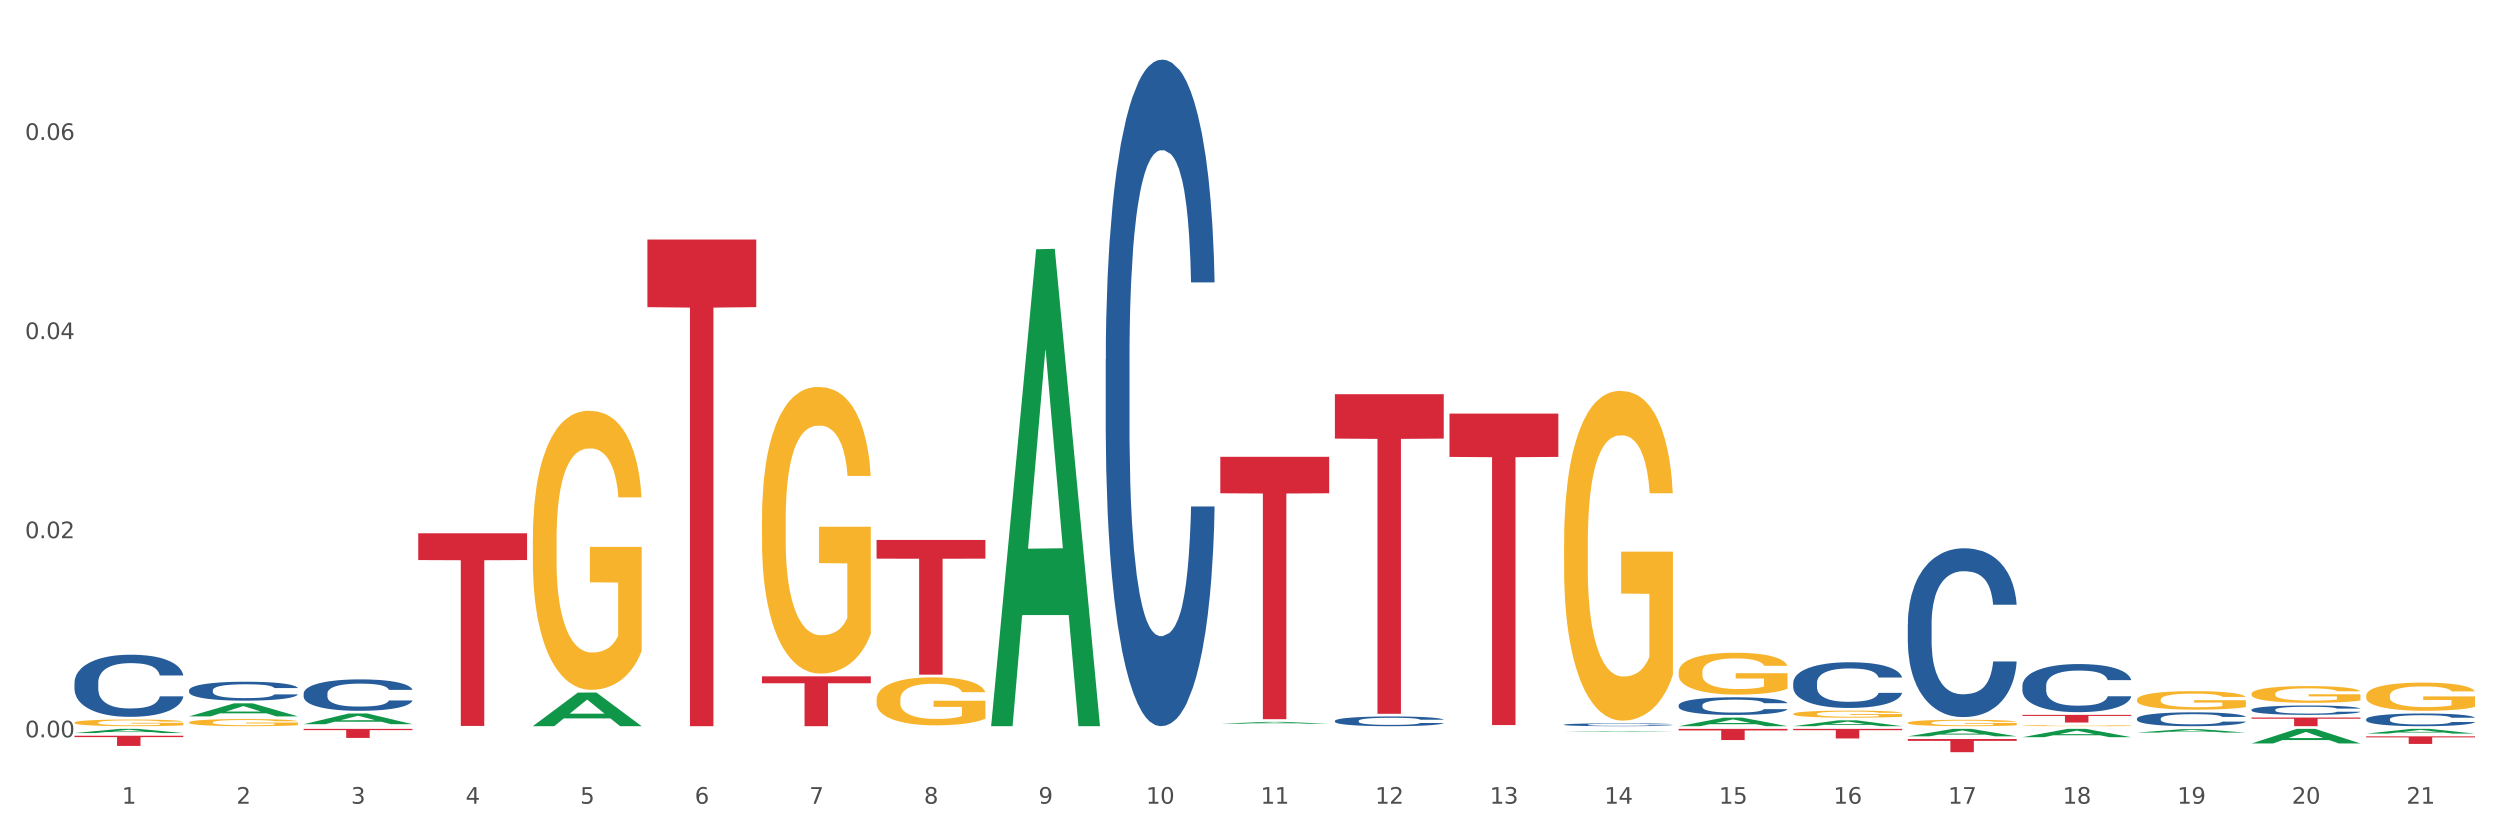 <?xml version="1.0" encoding="utf-8" standalone="no"?>
<!DOCTYPE svg PUBLIC "-//W3C//DTD SVG 1.1//EN"
  "http://www.w3.org/Graphics/SVG/1.1/DTD/svg11.dtd">
<svg xmlns:xlink="http://www.w3.org/1999/xlink" width="1080pt" height="360pt" viewBox="0 0 1080 360" xmlns="http://www.w3.org/2000/svg" version="1.1">
 <rect x="0" y="0" width="1080" height="360" fill="#333333" stroke="none"/>
 <defs>
  <style type="text/css">*{stroke-linejoin: round; stroke-linecap: butt}</style>
 </defs>
 <g id="figure_1">
  <g id="patch_1">
   <path d="M 0 360 
L 1080 360 
L 1080 0 
L 0 0 
z
" style="fill: #ffffff; stroke: #ffffff; stroke-linejoin: miter"/>
  </g>
  <g id="axes_1">
   <g id="matplotlib.axis_1">
    <g id="xtick_1">
     <g id="text_1">
      <!-- 1 -->
      <g style="fill: #4d4d4d" transform="translate(52.633 347.204) scale(0.096 -0.096)">
       <defs>
        <path id="DejaVuSans-31" d="M 794 531 
L 1825 531 
L 1825 4091 
L 703 3866 
L 703 4441 
L 1819 4666 
L 2450 4666 
L 2450 531 
L 3481 531 
L 3481 0 
L 794 0 
L 794 531 
z
" transform="scale(0.016)"/>
       </defs>
       <use xlink:href="#DejaVuSans-31"/>
      </g>
     </g>
    </g>
    <g id="xtick_2">
     <g id="text_2">
      <!-- 2 -->
      <g style="fill: #4d4d4d" transform="translate(102.133 347.204) scale(0.096 -0.096)">
       <defs>
        <path id="DejaVuSans-32" d="M 1228 531 
L 3431 531 
L 3431 0 
L 469 0 
L 469 531 
Q 828 903 1448 1529 
Q 2069 2156 2228 2338 
Q 2531 2678 2651 2914 
Q 2772 3150 2772 3378 
Q 2772 3750 2511 3984 
Q 2250 4219 1831 4219 
Q 1534 4219 1204 4116 
Q 875 4013 500 3803 
L 500 4441 
Q 881 4594 1212 4672 
Q 1544 4750 1819 4750 
Q 2544 4750 2975 4387 
Q 3406 4025 3406 3419 
Q 3406 3131 3298 2873 
Q 3191 2616 2906 2266 
Q 2828 2175 2409 1742 
Q 1991 1309 1228 531 
z
" transform="scale(0.016)"/>
       </defs>
       <use xlink:href="#DejaVuSans-32"/>
      </g>
     </g>
    </g>
    <g id="xtick_3">
     <g id="text_3">
      <!-- 3 -->
      <g style="fill: #4d4d4d" transform="translate(151.633 347.204) scale(0.096 -0.096)">
       <defs>
        <path id="DejaVuSans-33" d="M 2597 2516 
Q 3050 2419 3304 2112 
Q 3559 1806 3559 1356 
Q 3559 666 3084 287 
Q 2609 -91 1734 -91 
Q 1441 -91 1130 -33 
Q 819 25 488 141 
L 488 750 
Q 750 597 1062 519 
Q 1375 441 1716 441 
Q 2309 441 2620 675 
Q 2931 909 2931 1356 
Q 2931 1769 2642 2001 
Q 2353 2234 1838 2234 
L 1294 2234 
L 1294 2753 
L 1863 2753 
Q 2328 2753 2575 2939 
Q 2822 3125 2822 3475 
Q 2822 3834 2567 4026 
Q 2313 4219 1838 4219 
Q 1578 4219 1281 4162 
Q 984 4106 628 3988 
L 628 4550 
Q 988 4650 1302 4700 
Q 1616 4750 1894 4750 
Q 2613 4750 3031 4423 
Q 3450 4097 3450 3541 
Q 3450 3153 3228 2886 
Q 3006 2619 2597 2516 
z
" transform="scale(0.016)"/>
       </defs>
       <use xlink:href="#DejaVuSans-33"/>
      </g>
     </g>
    </g>
    <g id="xtick_4">
     <g id="text_4">
      <!-- 4 -->
      <g style="fill: #4d4d4d" transform="translate(201.133 347.204) scale(0.096 -0.096)">
       <defs>
        <path id="DejaVuSans-34" d="M 2419 4116 
L 825 1625 
L 2419 1625 
L 2419 4116 
z
M 2253 4666 
L 3047 4666 
L 3047 1625 
L 3713 1625 
L 3713 1100 
L 3047 1100 
L 3047 0 
L 2419 0 
L 2419 1100 
L 313 1100 
L 313 1709 
L 2253 4666 
z
" transform="scale(0.016)"/>
       </defs>
       <use xlink:href="#DejaVuSans-34"/>
      </g>
     </g>
    </g>
    <g id="xtick_5">
     <g id="text_5">
      <!-- 5 -->
      <g style="fill: #4d4d4d" transform="translate(250.633 347.204) scale(0.096 -0.096)">
       <defs>
        <path id="DejaVuSans-35" d="M 691 4666 
L 3169 4666 
L 3169 4134 
L 1269 4134 
L 1269 2991 
Q 1406 3038 1543 3061 
Q 1681 3084 1819 3084 
Q 2600 3084 3056 2656 
Q 3513 2228 3513 1497 
Q 3513 744 3044 326 
Q 2575 -91 1722 -91 
Q 1428 -91 1123 -41 
Q 819 9 494 109 
L 494 744 
Q 775 591 1075 516 
Q 1375 441 1709 441 
Q 2250 441 2565 725 
Q 2881 1009 2881 1497 
Q 2881 1984 2565 2268 
Q 2250 2553 1709 2553 
Q 1456 2553 1204 2497 
Q 953 2441 691 2322 
L 691 4666 
z
" transform="scale(0.016)"/>
       </defs>
       <use xlink:href="#DejaVuSans-35"/>
      </g>
     </g>
    </g>
    <g id="xtick_6">
     <g id="text_6">
      <!-- 6 -->
      <g style="fill: #4d4d4d" transform="translate(300.134 347.204) scale(0.096 -0.096)">
       <defs>
        <path id="DejaVuSans-36" d="M 2113 2584 
Q 1688 2584 1439 2293 
Q 1191 2003 1191 1497 
Q 1191 994 1439 701 
Q 1688 409 2113 409 
Q 2538 409 2786 701 
Q 3034 994 3034 1497 
Q 3034 2003 2786 2293 
Q 2538 2584 2113 2584 
z
M 3366 4563 
L 3366 3988 
Q 3128 4100 2886 4159 
Q 2644 4219 2406 4219 
Q 1781 4219 1451 3797 
Q 1122 3375 1075 2522 
Q 1259 2794 1537 2939 
Q 1816 3084 2150 3084 
Q 2853 3084 3261 2657 
Q 3669 2231 3669 1497 
Q 3669 778 3244 343 
Q 2819 -91 2113 -91 
Q 1303 -91 875 529 
Q 447 1150 447 2328 
Q 447 3434 972 4092 
Q 1497 4750 2381 4750 
Q 2619 4750 2861 4703 
Q 3103 4656 3366 4563 
z
" transform="scale(0.016)"/>
       </defs>
       <use xlink:href="#DejaVuSans-36"/>
      </g>
     </g>
    </g>
    <g id="xtick_7">
     <g id="text_7">
      <!-- 7 -->
      <g style="fill: #4d4d4d" transform="translate(349.634 347.204) scale(0.096 -0.096)">
       <defs>
        <path id="DejaVuSans-37" d="M 525 4666 
L 3525 4666 
L 3525 4397 
L 1831 0 
L 1172 0 
L 2766 4134 
L 525 4134 
L 525 4666 
z
" transform="scale(0.016)"/>
       </defs>
       <use xlink:href="#DejaVuSans-37"/>
      </g>
     </g>
    </g>
    <g id="xtick_8">
     <g id="text_8">
      <!-- 8 -->
      <g style="fill: #4d4d4d" transform="translate(399.134 347.204) scale(0.096 -0.096)">
       <defs>
        <path id="DejaVuSans-38" d="M 2034 2216 
Q 1584 2216 1326 1975 
Q 1069 1734 1069 1313 
Q 1069 891 1326 650 
Q 1584 409 2034 409 
Q 2484 409 2743 651 
Q 3003 894 3003 1313 
Q 3003 1734 2745 1975 
Q 2488 2216 2034 2216 
z
M 1403 2484 
Q 997 2584 770 2862 
Q 544 3141 544 3541 
Q 544 4100 942 4425 
Q 1341 4750 2034 4750 
Q 2731 4750 3128 4425 
Q 3525 4100 3525 3541 
Q 3525 3141 3298 2862 
Q 3072 2584 2669 2484 
Q 3125 2378 3379 2068 
Q 3634 1759 3634 1313 
Q 3634 634 3220 271 
Q 2806 -91 2034 -91 
Q 1263 -91 848 271 
Q 434 634 434 1313 
Q 434 1759 690 2068 
Q 947 2378 1403 2484 
z
M 1172 3481 
Q 1172 3119 1398 2916 
Q 1625 2713 2034 2713 
Q 2441 2713 2670 2916 
Q 2900 3119 2900 3481 
Q 2900 3844 2670 4047 
Q 2441 4250 2034 4250 
Q 1625 4250 1398 4047 
Q 1172 3844 1172 3481 
z
" transform="scale(0.016)"/>
       </defs>
       <use xlink:href="#DejaVuSans-38"/>
      </g>
     </g>
    </g>
    <g id="xtick_9">
     <g id="text_9">
      <!-- 9 -->
      <g style="fill: #4d4d4d" transform="translate(448.634 347.204) scale(0.096 -0.096)">
       <defs>
        <path id="DejaVuSans-39" d="M 703 97 
L 703 672 
Q 941 559 1184 500 
Q 1428 441 1663 441 
Q 2288 441 2617 861 
Q 2947 1281 2994 2138 
Q 2813 1869 2534 1725 
Q 2256 1581 1919 1581 
Q 1219 1581 811 2004 
Q 403 2428 403 3163 
Q 403 3881 828 4315 
Q 1253 4750 1959 4750 
Q 2769 4750 3195 4129 
Q 3622 3509 3622 2328 
Q 3622 1225 3098 567 
Q 2575 -91 1691 -91 
Q 1453 -91 1209 -44 
Q 966 3 703 97 
z
M 1959 2075 
Q 2384 2075 2632 2365 
Q 2881 2656 2881 3163 
Q 2881 3666 2632 3958 
Q 2384 4250 1959 4250 
Q 1534 4250 1286 3958 
Q 1038 3666 1038 3163 
Q 1038 2656 1286 2365 
Q 1534 2075 1959 2075 
z
" transform="scale(0.016)"/>
       </defs>
       <use xlink:href="#DejaVuSans-39"/>
      </g>
     </g>
    </g>
    <g id="xtick_10">
     <g id="text_10">
      <!-- 10 -->
      <g style="fill: #4d4d4d" transform="translate(495.079 347.204) scale(0.096 -0.096)">
       <defs>
        <path id="DejaVuSans-30" d="M 2034 4250 
Q 1547 4250 1301 3770 
Q 1056 3291 1056 2328 
Q 1056 1369 1301 889 
Q 1547 409 2034 409 
Q 2525 409 2770 889 
Q 3016 1369 3016 2328 
Q 3016 3291 2770 3770 
Q 2525 4250 2034 4250 
z
M 2034 4750 
Q 2819 4750 3233 4129 
Q 3647 3509 3647 2328 
Q 3647 1150 3233 529 
Q 2819 -91 2034 -91 
Q 1250 -91 836 529 
Q 422 1150 422 2328 
Q 422 3509 836 4129 
Q 1250 4750 2034 4750 
z
" transform="scale(0.016)"/>
       </defs>
       <use xlink:href="#DejaVuSans-31"/>
       <use xlink:href="#DejaVuSans-30" transform="translate(63.623 0)"/>
      </g>
     </g>
    </g>
    <g id="xtick_11">
     <g id="text_11">
      <!-- 11 -->
      <g style="fill: #4d4d4d" transform="translate(544.58 347.204) scale(0.096 -0.096)">
       <use xlink:href="#DejaVuSans-31"/>
       <use xlink:href="#DejaVuSans-31" transform="translate(63.623 0)"/>
      </g>
     </g>
    </g>
    <g id="xtick_12">
     <g id="text_12">
      <!-- 12 -->
      <g style="fill: #4d4d4d" transform="translate(594.08 347.204) scale(0.096 -0.096)">
       <use xlink:href="#DejaVuSans-31"/>
       <use xlink:href="#DejaVuSans-32" transform="translate(63.623 0)"/>
      </g>
     </g>
    </g>
    <g id="xtick_13">
     <g id="text_13">
      <!-- 13 -->
      <g style="fill: #4d4d4d" transform="translate(643.58 347.204) scale(0.096 -0.096)">
       <use xlink:href="#DejaVuSans-31"/>
       <use xlink:href="#DejaVuSans-33" transform="translate(63.623 0)"/>
      </g>
     </g>
    </g>
    <g id="xtick_14">
     <g id="text_14">
      <!-- 14 -->
      <g style="fill: #4d4d4d" transform="translate(693.08 347.204) scale(0.096 -0.096)">
       <use xlink:href="#DejaVuSans-31"/>
       <use xlink:href="#DejaVuSans-34" transform="translate(63.623 0)"/>
      </g>
     </g>
    </g>
    <g id="xtick_15">
     <g id="text_15">
      <!-- 15 -->
      <g style="fill: #4d4d4d" transform="translate(742.58 347.204) scale(0.096 -0.096)">
       <use xlink:href="#DejaVuSans-31"/>
       <use xlink:href="#DejaVuSans-35" transform="translate(63.623 0)"/>
      </g>
     </g>
    </g>
    <g id="xtick_16">
     <g id="text_16">
      <!-- 16 -->
      <g style="fill: #4d4d4d" transform="translate(792.08 347.204) scale(0.096 -0.096)">
       <use xlink:href="#DejaVuSans-31"/>
       <use xlink:href="#DejaVuSans-36" transform="translate(63.623 0)"/>
      </g>
     </g>
    </g>
    <g id="xtick_17">
     <g id="text_17">
      <!-- 17 -->
      <g style="fill: #4d4d4d" transform="translate(841.58 347.204) scale(0.096 -0.096)">
       <use xlink:href="#DejaVuSans-31"/>
       <use xlink:href="#DejaVuSans-37" transform="translate(63.623 0)"/>
      </g>
     </g>
    </g>
    <g id="xtick_18">
     <g id="text_18">
      <!-- 18 -->
      <g style="fill: #4d4d4d" transform="translate(891.08 347.204) scale(0.096 -0.096)">
       <use xlink:href="#DejaVuSans-31"/>
       <use xlink:href="#DejaVuSans-38" transform="translate(63.623 0)"/>
      </g>
     </g>
    </g>
    <g id="xtick_19">
     <g id="text_19">
      <!-- 19 -->
      <g style="fill: #4d4d4d" transform="translate(940.58 347.204) scale(0.096 -0.096)">
       <use xlink:href="#DejaVuSans-31"/>
       <use xlink:href="#DejaVuSans-39" transform="translate(63.623 0)"/>
      </g>
     </g>
    </g>
    <g id="xtick_20">
     <g id="text_20">
      <!-- 20 -->
      <g style="fill: #4d4d4d" transform="translate(990.08 347.204) scale(0.096 -0.096)">
       <use xlink:href="#DejaVuSans-32"/>
       <use xlink:href="#DejaVuSans-30" transform="translate(63.623 0)"/>
      </g>
     </g>
    </g>
    <g id="xtick_21">
     <g id="text_21">
      <!-- 21 -->
      <g style="fill: #4d4d4d" transform="translate(1039.58 347.204) scale(0.096 -0.096)">
       <use xlink:href="#DejaVuSans-32"/>
       <use xlink:href="#DejaVuSans-31" transform="translate(63.623 0)"/>
      </g>
     </g>
    </g>
    <g id="xtick_22"/>
    <g id="xtick_23"/>
    <g id="xtick_24"/>
    <g id="xtick_25"/>
    <g id="xtick_26"/>
    <g id="xtick_27"/>
    <g id="xtick_28"/>
    <g id="xtick_29"/>
    <g id="xtick_30"/>
    <g id="xtick_31"/>
    <g id="xtick_32"/>
    <g id="xtick_33"/>
    <g id="xtick_34"/>
    <g id="xtick_35"/>
    <g id="xtick_36"/>
    <g id="xtick_37"/>
    <g id="xtick_38"/>
    <g id="xtick_39"/>
    <g id="xtick_40"/>
    <g id="xtick_41"/>
   </g>
   <g id="matplotlib.axis_2">
    <g id="ytick_1">
     <g id="text_22">
      <!-- 0.00 -->
      <g style="fill: #4d4d4d" transform="translate(10.8 318.523) scale(0.096 -0.096)">
       <defs>
        <path id="DejaVuSans-2e" d="M 684 794 
L 1344 794 
L 1344 0 
L 684 0 
L 684 794 
z
" transform="scale(0.016)"/>
       </defs>
       <use xlink:href="#DejaVuSans-30"/>
       <use xlink:href="#DejaVuSans-2e" transform="translate(63.623 0)"/>
       <use xlink:href="#DejaVuSans-30" transform="translate(95.41 0)"/>
       <use xlink:href="#DejaVuSans-30" transform="translate(159.033 0)"/>
      </g>
     </g>
    </g>
    <g id="ytick_2">
     <g id="text_23">
      <!-- 0.02 -->
      <g style="fill: #4d4d4d" transform="translate(10.8 232.499) scale(0.096 -0.096)">
       <use xlink:href="#DejaVuSans-30"/>
       <use xlink:href="#DejaVuSans-2e" transform="translate(63.623 0)"/>
       <use xlink:href="#DejaVuSans-30" transform="translate(95.41 0)"/>
       <use xlink:href="#DejaVuSans-32" transform="translate(159.033 0)"/>
      </g>
     </g>
    </g>
    <g id="ytick_3">
     <g id="text_24">
      <!-- 0.04 -->
      <g style="fill: #4d4d4d" transform="translate(10.8 146.475) scale(0.096 -0.096)">
       <use xlink:href="#DejaVuSans-30"/>
       <use xlink:href="#DejaVuSans-2e" transform="translate(63.623 0)"/>
       <use xlink:href="#DejaVuSans-30" transform="translate(95.41 0)"/>
       <use xlink:href="#DejaVuSans-34" transform="translate(159.033 0)"/>
      </g>
     </g>
    </g>
    <g id="ytick_4">
     <g id="text_25">
      <!-- 0.06 -->
      <g style="fill: #4d4d4d" transform="translate(10.8 60.45) scale(0.096 -0.096)">
       <use xlink:href="#DejaVuSans-30"/>
       <use xlink:href="#DejaVuSans-2e" transform="translate(63.623 0)"/>
       <use xlink:href="#DejaVuSans-30" transform="translate(95.41 0)"/>
       <use xlink:href="#DejaVuSans-36" transform="translate(159.033 0)"/>
      </g>
     </g>
    </g>
    <g id="ytick_5"/>
    <g id="ytick_6"/>
    <g id="ytick_7"/>
    <g id="ytick_8"/>
   </g>
   <g id="PolyCollection_1">
    <path d="M 32.175 316.671 
L 32.223 316.67 
L 51.615 314.878 
L 59.663 314.876 
L 79.2 316.675 
L 69.892 316.675 
L 65.674 316.256 
L 45.652 316.256 
L 45.507 316.263 
L 41.435 316.675 
L 32.175 316.675 
L 32.175 316.671 
L 48.173 316.006 
L 63.153 316.004 
L 55.736 315.26 
L 55.639 315.256 
L 55.542 315.261 
L 48.125 316.004 
L 48.173 316.006 
L 32.175 316.671 
z
" clip-path="url(#pce868db8b9)" style="fill: #109648"/>
    <path d="M 477.675 155.144 
L 477.731 154.881 
L 477.731 147.518 
L 477.897 137.525 
L 478.509 119.116 
L 479.287 105.179 
L 480.621 88.874 
L 481.344 82.037 
L 482.289 74.41 
L 484.234 62.05 
L 486.457 51.531 
L 488.014 45.746 
L 489.181 42.064 
L 491.794 35.49 
L 493.294 32.597 
L 494.851 30.23 
L 496.185 28.652 
L 498.408 26.811 
L 500.187 26.022 
L 502.244 25.759 
L 503.967 26.022 
L 506.246 27.074 
L 509.581 30.23 
L 510.859 32.071 
L 512.582 35.227 
L 514.361 39.434 
L 515.806 43.642 
L 517.474 49.69 
L 519.197 57.58 
L 520.865 67.573 
L 522.032 76.777 
L 522.977 86.507 
L 523.811 98.341 
L 524.422 111.227 
L 524.7 122.009 
L 514.528 122.009 
L 514.25 112.279 
L 513.694 101.76 
L 513.138 94.66 
L 512.527 88.874 
L 511.582 82.3 
L 510.748 78.092 
L 509.359 73.095 
L 508.08 69.94 
L 507.024 68.099 
L 505.745 66.521 
L 503.022 64.943 
L 501.076 64.943 
L 499.853 65.469 
L 498.353 66.784 
L 497.074 68.625 
L 495.573 71.781 
L 494.406 75.199 
L 493.239 79.67 
L 492.572 82.826 
L 491.571 88.611 
L 490.904 93.345 
L 490.015 101.497 
L 489.515 107.282 
L 488.625 122.272 
L 488.236 133.317 
L 488.069 140.944 
L 487.958 149.359 
L 487.958 190.383 
L 488.292 208.792 
L 488.57 216.681 
L 489.014 225.622 
L 489.848 237.193 
L 491.071 248.501 
L 492.349 256.654 
L 493.406 261.65 
L 494.406 265.332 
L 495.407 268.225 
L 496.63 270.854 
L 497.63 272.432 
L 499.131 274.01 
L 500.91 274.799 
L 502.299 274.799 
L 505.134 273.484 
L 506.413 272.169 
L 507.635 270.328 
L 508.969 267.436 
L 510.026 264.28 
L 510.637 261.913 
L 511.637 256.917 
L 512.416 251.657 
L 513.083 245.609 
L 513.527 240.349 
L 514.028 232.46 
L 514.417 223.518 
L 514.528 218.785 
L 524.7 218.785 
L 524.478 228.252 
L 524.089 237.456 
L 523.31 249.816 
L 522.699 256.917 
L 521.754 265.595 
L 520.753 272.958 
L 519.364 281.11 
L 518.085 287.159 
L 516.751 292.419 
L 515.306 297.152 
L 512.694 303.727 
L 511.749 305.567 
L 509.748 308.723 
L 508.191 310.564 
L 505.912 312.405 
L 503.578 313.457 
L 501.132 313.72 
L 498.964 313.194 
L 496.574 311.616 
L 495.073 310.038 
L 493.406 307.671 
L 491.46 303.99 
L 489.626 299.519 
L 487.903 294.259 
L 486.291 288.211 
L 484.79 281.373 
L 482.844 270.065 
L 481.399 259.02 
L 480.343 248.764 
L 479.62 240.086 
L 478.898 229.041 
L 478.509 221.415 
L 477.897 203.006 
L 477.675 185.913 
L 477.675 155.144 
z
" clip-path="url(#pce868db8b9)" style="fill: #255c99"/>
    <path d="M 131.175 299.595 
L 131.231 299.582 
L 131.231 299.235 
L 131.397 298.764 
L 132.009 297.896 
L 132.787 297.239 
L 134.121 296.47 
L 134.844 296.147 
L 135.789 295.788 
L 137.734 295.205 
L 139.957 294.709 
L 141.514 294.436 
L 142.681 294.262 
L 145.294 293.952 
L 146.794 293.816 
L 148.351 293.704 
L 149.685 293.63 
L 151.908 293.543 
L 153.687 293.506 
L 155.744 293.493 
L 157.467 293.506 
L 159.746 293.555 
L 163.081 293.704 
L 164.359 293.791 
L 166.082 293.94 
L 167.861 294.138 
L 169.306 294.337 
L 170.974 294.622 
L 172.697 294.994 
L 174.365 295.465 
L 175.532 295.899 
L 176.477 296.358 
L 177.311 296.916 
L 177.922 297.524 
L 178.2 298.032 
L 168.028 298.032 
L 167.75 297.573 
L 167.194 297.077 
L 166.638 296.742 
L 166.027 296.47 
L 165.082 296.16 
L 164.248 295.961 
L 162.859 295.726 
L 161.58 295.577 
L 160.524 295.49 
L 159.245 295.416 
L 156.522 295.341 
L 154.576 295.341 
L 153.353 295.366 
L 151.853 295.428 
L 150.574 295.515 
L 149.073 295.664 
L 147.906 295.825 
L 146.739 296.036 
L 146.072 296.184 
L 145.071 296.457 
L 144.404 296.68 
L 143.515 297.065 
L 143.015 297.338 
L 142.125 298.045 
L 141.736 298.566 
L 141.569 298.925 
L 141.458 299.322 
L 141.458 301.257 
L 141.792 302.125 
L 142.07 302.497 
L 142.514 302.918 
L 143.348 303.464 
L 144.571 303.997 
L 145.849 304.382 
L 146.906 304.617 
L 147.906 304.791 
L 148.907 304.927 
L 150.13 305.051 
L 151.13 305.126 
L 152.631 305.2 
L 154.41 305.237 
L 155.799 305.237 
L 158.634 305.175 
L 159.912 305.113 
L 161.135 305.027 
L 162.469 304.89 
L 163.526 304.741 
L 164.137 304.63 
L 165.137 304.394 
L 165.916 304.146 
L 166.583 303.861 
L 167.027 303.613 
L 167.528 303.241 
L 167.917 302.819 
L 168.028 302.596 
L 178.2 302.596 
L 177.978 303.042 
L 177.589 303.476 
L 176.81 304.059 
L 176.199 304.394 
L 175.254 304.803 
L 174.253 305.151 
L 172.864 305.535 
L 171.585 305.82 
L 170.251 306.068 
L 168.806 306.292 
L 166.194 306.602 
L 165.249 306.688 
L 163.248 306.837 
L 161.691 306.924 
L 159.412 307.011 
L 157.078 307.061 
L 154.632 307.073 
L 152.464 307.048 
L 150.074 306.974 
L 148.573 306.899 
L 146.906 306.788 
L 144.96 306.614 
L 143.126 306.403 
L 141.403 306.155 
L 139.791 305.87 
L 138.29 305.548 
L 136.344 305.014 
L 134.899 304.493 
L 133.843 304.01 
L 133.12 303.601 
L 132.398 303.08 
L 132.009 302.72 
L 131.397 301.852 
L 131.175 301.046 
L 131.175 299.595 
z
" clip-path="url(#pce868db8b9)" style="fill: #255c99"/>
    <path d="M 81.675 298.18 
L 81.731 298.172 
L 81.731 297.963 
L 81.897 297.679 
L 82.509 297.156 
L 83.287 296.76 
L 84.621 296.297 
L 85.344 296.103 
L 86.289 295.886 
L 88.234 295.535 
L 90.457 295.236 
L 92.014 295.072 
L 93.181 294.967 
L 95.794 294.78 
L 97.294 294.698 
L 98.851 294.631 
L 100.185 294.586 
L 102.408 294.534 
L 104.187 294.511 
L 106.244 294.504 
L 107.967 294.511 
L 110.246 294.541 
L 113.581 294.631 
L 114.859 294.683 
L 116.582 294.773 
L 118.361 294.892 
L 119.806 295.012 
L 121.474 295.184 
L 123.197 295.408 
L 124.865 295.692 
L 126.032 295.953 
L 126.977 296.23 
L 127.811 296.566 
L 128.422 296.932 
L 128.7 297.238 
L 118.528 297.238 
L 118.25 296.962 
L 117.694 296.663 
L 117.138 296.461 
L 116.527 296.297 
L 115.582 296.11 
L 114.748 295.991 
L 113.359 295.849 
L 112.08 295.759 
L 111.024 295.707 
L 109.745 295.662 
L 107.022 295.617 
L 105.076 295.617 
L 103.853 295.632 
L 102.353 295.669 
L 101.074 295.722 
L 99.573 295.811 
L 98.406 295.908 
L 97.239 296.035 
L 96.572 296.125 
L 95.571 296.29 
L 94.904 296.424 
L 94.015 296.656 
L 93.515 296.82 
L 92.625 297.246 
L 92.236 297.56 
L 92.069 297.776 
L 91.958 298.016 
L 91.958 299.181 
L 92.292 299.704 
L 92.57 299.928 
L 93.014 300.182 
L 93.848 300.511 
L 95.071 300.832 
L 96.349 301.064 
L 97.406 301.206 
L 98.406 301.311 
L 99.407 301.393 
L 100.63 301.468 
L 101.63 301.512 
L 103.131 301.557 
L 104.91 301.58 
L 106.299 301.58 
L 109.134 301.542 
L 110.412 301.505 
L 111.635 301.453 
L 112.969 301.37 
L 114.026 301.281 
L 114.637 301.214 
L 115.638 301.072 
L 116.416 300.922 
L 117.083 300.75 
L 117.527 300.601 
L 118.028 300.377 
L 118.417 300.123 
L 118.528 299.988 
L 128.7 299.988 
L 128.478 300.257 
L 128.089 300.519 
L 127.31 300.87 
L 126.699 301.072 
L 125.754 301.318 
L 124.753 301.527 
L 123.364 301.759 
L 122.085 301.931 
L 120.751 302.08 
L 119.306 302.215 
L 116.694 302.402 
L 115.749 302.454 
L 113.748 302.544 
L 112.191 302.596 
L 109.912 302.648 
L 107.578 302.678 
L 105.132 302.685 
L 102.964 302.671 
L 100.574 302.626 
L 99.073 302.581 
L 97.406 302.514 
L 95.46 302.409 
L 93.626 302.282 
L 91.903 302.133 
L 90.291 301.961 
L 88.79 301.766 
L 86.844 301.445 
L 85.399 301.131 
L 84.343 300.84 
L 83.62 300.593 
L 82.898 300.28 
L 82.509 300.063 
L 81.897 299.54 
L 81.675 299.054 
L 81.675 298.18 
z
" clip-path="url(#pce868db8b9)" style="fill: #255c99"/>
    <path d="M 32.175 294.895 
L 32.231 294.87 
L 32.231 294.184 
L 32.397 293.252 
L 33.009 291.536 
L 33.787 290.237 
L 35.121 288.717 
L 35.844 288.08 
L 36.789 287.369 
L 38.734 286.217 
L 40.957 285.236 
L 42.514 284.697 
L 43.681 284.354 
L 46.294 283.741 
L 47.794 283.471 
L 49.351 283.251 
L 50.685 283.103 
L 52.908 282.932 
L 54.687 282.858 
L 56.744 282.834 
L 58.467 282.858 
L 60.746 282.956 
L 64.081 283.251 
L 65.359 283.422 
L 67.082 283.716 
L 68.861 284.109 
L 70.306 284.501 
L 71.974 285.065 
L 73.697 285.8 
L 75.365 286.732 
L 76.532 287.59 
L 77.477 288.497 
L 78.311 289.6 
L 78.922 290.801 
L 79.2 291.806 
L 69.028 291.806 
L 68.75 290.899 
L 68.194 289.918 
L 67.638 289.257 
L 67.027 288.717 
L 66.082 288.104 
L 65.248 287.712 
L 63.859 287.246 
L 62.58 286.952 
L 61.524 286.781 
L 60.245 286.634 
L 57.522 286.486 
L 55.576 286.486 
L 54.353 286.535 
L 52.853 286.658 
L 51.574 286.83 
L 50.073 287.124 
L 48.906 287.443 
L 47.739 287.859 
L 47.072 288.153 
L 46.071 288.693 
L 45.404 289.134 
L 44.515 289.894 
L 44.015 290.433 
L 43.125 291.831 
L 42.736 292.86 
L 42.569 293.571 
L 42.458 294.356 
L 42.458 298.18 
L 42.792 299.896 
L 43.07 300.631 
L 43.514 301.465 
L 44.348 302.544 
L 45.571 303.598 
L 46.849 304.358 
L 47.906 304.823 
L 48.906 305.167 
L 49.907 305.436 
L 51.13 305.681 
L 52.13 305.828 
L 53.631 305.976 
L 55.41 306.049 
L 56.799 306.049 
L 59.634 305.927 
L 60.913 305.804 
L 62.135 305.632 
L 63.469 305.363 
L 64.526 305.069 
L 65.137 304.848 
L 66.138 304.382 
L 66.916 303.892 
L 67.583 303.328 
L 68.027 302.838 
L 68.528 302.102 
L 68.917 301.269 
L 69.028 300.827 
L 79.2 300.827 
L 78.978 301.71 
L 78.589 302.568 
L 77.81 303.72 
L 77.199 304.382 
L 76.254 305.191 
L 75.253 305.877 
L 73.864 306.637 
L 72.585 307.201 
L 71.251 307.692 
L 69.806 308.133 
L 67.194 308.746 
L 66.249 308.917 
L 64.248 309.211 
L 62.691 309.383 
L 60.412 309.555 
L 58.078 309.653 
L 55.632 309.677 
L 53.464 309.628 
L 51.074 309.481 
L 49.573 309.334 
L 47.906 309.113 
L 45.96 308.77 
L 44.126 308.353 
L 42.403 307.863 
L 40.791 307.299 
L 39.29 306.662 
L 37.344 305.608 
L 35.899 304.578 
L 34.843 303.622 
L 34.12 302.813 
L 33.398 301.784 
L 33.009 301.073 
L 32.397 299.357 
L 32.175 297.763 
L 32.175 294.895 
z
" clip-path="url(#pce868db8b9)" style="fill: #255c99"/>
    <path d="M 32.175 317.831 
L 79.2 317.831 
L 79.2 318.446 
L 60.702 318.45 
L 60.702 322.252 
L 50.562 322.252 
L 50.562 318.45 
L 32.175 318.446 
L 32.175 317.835 
L 32.175 317.831 
z
" clip-path="url(#pce868db8b9)" style="fill: #d62839"/>
    <path d="M 131.175 314.876 
L 178.2 314.876 
L 178.2 315.42 
L 159.702 315.424 
L 159.702 318.792 
L 149.562 318.792 
L 149.562 315.424 
L 131.175 315.42 
L 131.175 314.88 
L 131.175 314.876 
z
" clip-path="url(#pce868db8b9)" style="fill: #d62839"/>
    <path d="M 180.675 230.381 
L 227.7 230.381 
L 227.7 241.945 
L 209.202 242.024 
L 209.202 313.6 
L 199.062 313.6 
L 199.062 242.024 
L 180.675 241.945 
L 180.675 230.459 
L 180.675 230.381 
z
" clip-path="url(#pce868db8b9)" style="fill: #d62839"/>
    <path d="M 279.675 103.469 
L 326.7 103.469 
L 326.7 132.687 
L 308.202 132.884 
L 308.202 313.72 
L 298.062 313.72 
L 298.062 132.884 
L 279.675 132.687 
L 279.675 103.667 
L 279.675 103.469 
z
" clip-path="url(#pce868db8b9)" style="fill: #d62839"/>
    <path d="M 329.175 292.165 
L 376.2 292.165 
L 376.2 295.16 
L 357.702 295.18 
L 357.702 313.72 
L 347.562 313.72 
L 347.562 295.18 
L 329.175 295.16 
L 329.175 292.185 
L 329.175 292.165 
z
" clip-path="url(#pce868db8b9)" style="fill: #d62839"/>
    <path d="M 378.675 233.244 
L 425.7 233.244 
L 425.7 241.332 
L 407.202 241.387 
L 407.202 291.445 
L 397.062 291.445 
L 397.062 241.387 
L 378.675 241.332 
L 378.675 233.299 
L 378.675 233.244 
z
" clip-path="url(#pce868db8b9)" style="fill: #d62839"/>
    <path d="M 527.175 197.338 
L 574.2 197.338 
L 574.2 213.09 
L 555.702 213.197 
L 555.702 310.692 
L 545.562 310.692 
L 545.562 213.197 
L 527.175 213.09 
L 527.175 197.444 
L 527.175 197.338 
z
" clip-path="url(#pce868db8b9)" style="fill: #d62839"/>
    <path d="M 576.675 170.286 
L 623.7 170.286 
L 623.7 189.473 
L 605.202 189.603 
L 605.202 308.357 
L 595.062 308.357 
L 595.062 189.603 
L 576.675 189.473 
L 576.675 170.416 
L 576.675 170.286 
z
" clip-path="url(#pce868db8b9)" style="fill: #d62839"/>
    <path d="M 626.175 178.686 
L 673.2 178.686 
L 673.2 197.381 
L 654.702 197.508 
L 654.702 313.219 
L 644.562 313.219 
L 644.562 197.508 
L 626.175 197.381 
L 626.175 178.812 
L 626.175 178.686 
z
" clip-path="url(#pce868db8b9)" style="fill: #d62839"/>
    <path d="M 725.175 314.876 
L 772.2 314.876 
L 772.2 315.549 
L 753.702 315.553 
L 753.702 319.717 
L 743.562 319.717 
L 743.562 315.553 
L 725.175 315.549 
L 725.175 314.881 
L 725.175 314.876 
z
" clip-path="url(#pce868db8b9)" style="fill: #d62839"/>
    <path d="M 774.675 314.876 
L 821.7 314.876 
L 821.7 315.45 
L 803.202 315.454 
L 803.202 319.003 
L 793.062 319.003 
L 793.062 315.454 
L 774.675 315.45 
L 774.675 314.88 
L 774.675 314.876 
z
" clip-path="url(#pce868db8b9)" style="fill: #d62839"/>
    <path d="M 824.175 319.261 
L 871.2 319.261 
L 871.2 320.051 
L 852.702 320.057 
L 852.702 324.95 
L 842.562 324.95 
L 842.562 320.057 
L 824.175 320.051 
L 824.175 319.266 
L 824.175 319.261 
z
" clip-path="url(#pce868db8b9)" style="fill: #d62839"/>
    <path d="M 873.675 308.809 
L 920.7 308.809 
L 920.7 309.27 
L 902.202 309.273 
L 902.202 312.122 
L 892.062 312.122 
L 892.062 309.273 
L 873.675 309.27 
L 873.675 308.812 
L 873.675 308.809 
z
" clip-path="url(#pce868db8b9)" style="fill: #d62839"/>
    <path d="M 576.675 311.403 
L 576.731 311.399 
L 576.731 311.292 
L 576.897 311.146 
L 577.509 310.877 
L 578.287 310.673 
L 579.621 310.435 
L 580.344 310.335 
L 581.289 310.224 
L 583.234 310.043 
L 585.457 309.89 
L 587.014 309.805 
L 588.181 309.751 
L 590.794 309.655 
L 592.294 309.613 
L 593.851 309.578 
L 595.185 309.555 
L 597.408 309.529 
L 599.187 309.517 
L 601.244 309.513 
L 602.967 309.517 
L 605.246 309.532 
L 608.581 309.578 
L 609.859 309.605 
L 611.582 309.651 
L 613.361 309.713 
L 614.806 309.774 
L 616.474 309.863 
L 618.197 309.978 
L 619.865 310.124 
L 621.032 310.258 
L 621.977 310.401 
L 622.811 310.573 
L 623.422 310.762 
L 623.7 310.919 
L 613.528 310.919 
L 613.25 310.777 
L 612.694 310.623 
L 612.138 310.52 
L 611.527 310.435 
L 610.582 310.339 
L 609.748 310.278 
L 608.359 310.205 
L 607.08 310.159 
L 606.024 310.132 
L 604.745 310.109 
L 602.022 310.086 
L 600.076 310.086 
L 598.853 310.093 
L 597.353 310.112 
L 596.074 310.139 
L 594.573 310.185 
L 593.406 310.235 
L 592.239 310.301 
L 591.572 310.347 
L 590.571 310.431 
L 589.904 310.5 
L 589.015 310.62 
L 588.515 310.704 
L 587.625 310.923 
L 587.236 311.084 
L 587.069 311.196 
L 586.958 311.319 
L 586.958 311.918 
L 587.292 312.187 
L 587.57 312.302 
L 588.014 312.433 
L 588.848 312.602 
L 590.071 312.767 
L 591.349 312.886 
L 592.406 312.959 
L 593.406 313.013 
L 594.407 313.055 
L 595.63 313.094 
L 596.63 313.117 
L 598.131 313.14 
L 599.91 313.151 
L 601.299 313.151 
L 604.134 313.132 
L 605.413 313.113 
L 606.635 313.086 
L 607.969 313.044 
L 609.026 312.997 
L 609.637 312.963 
L 610.638 312.89 
L 611.416 312.813 
L 612.083 312.725 
L 612.527 312.648 
L 613.028 312.533 
L 613.417 312.402 
L 613.528 312.333 
L 623.7 312.333 
L 623.478 312.471 
L 623.089 312.606 
L 622.31 312.786 
L 621.699 312.89 
L 620.754 313.017 
L 619.753 313.124 
L 618.364 313.243 
L 617.085 313.332 
L 615.751 313.409 
L 614.306 313.478 
L 611.694 313.574 
L 610.749 313.601 
L 608.748 313.647 
L 607.191 313.674 
L 604.912 313.7 
L 602.578 313.716 
L 600.132 313.72 
L 597.964 313.712 
L 595.574 313.689 
L 594.073 313.666 
L 592.406 313.631 
L 590.46 313.578 
L 588.626 313.512 
L 586.903 313.435 
L 585.291 313.347 
L 583.79 313.247 
L 581.844 313.082 
L 580.399 312.921 
L 579.343 312.771 
L 578.62 312.644 
L 577.898 312.483 
L 577.509 312.371 
L 576.897 312.102 
L 576.675 311.853 
L 576.675 311.403 
z
" clip-path="url(#pce868db8b9)" style="fill: #255c99"/>
    <path d="M 32.175 312.167 
L 32.231 312.165 
L 32.231 312.07 
L 32.342 311.988 
L 32.897 311.79 
L 33.73 311.627 
L 34.34 311.54 
L 34.951 311.469 
L 35.673 311.398 
L 36.561 311.324 
L 38.171 311.216 
L 39.17 311.161 
L 40.392 311.103 
L 42.613 311.018 
L 44.223 310.971 
L 45.888 310.931 
L 48.609 310.884 
L 50.385 310.863 
L 52.273 310.847 
L 54.549 310.836 
L 56.27 310.834 
L 60.046 310.842 
L 63.266 310.865 
L 64.82 310.884 
L 66.819 310.915 
L 67.874 310.937 
L 69.595 310.979 
L 71.372 311.034 
L 72.593 311.081 
L 74.425 311.171 
L 75.813 311.261 
L 77.09 311.371 
L 77.756 311.448 
L 78.256 311.519 
L 78.7 311.601 
L 79.144 311.73 
L 69.151 311.73 
L 68.762 311.638 
L 68.152 311.551 
L 67.263 311.466 
L 66.486 311.414 
L 65.154 311.348 
L 63.932 311.305 
L 62.655 311.274 
L 61.101 311.248 
L 59.879 311.234 
L 58.158 311.224 
L 54.771 311.226 
L 52.495 311.248 
L 50.941 311.274 
L 49.941 311.298 
L 49.053 311.324 
L 48.054 311.361 
L 46.888 311.416 
L 46.055 311.466 
L 45.222 311.53 
L 44.556 311.593 
L 43.945 311.667 
L 43.445 311.746 
L 43.057 311.827 
L 42.724 311.927 
L 42.446 312.094 
L 42.446 312.455 
L 42.557 312.536 
L 42.835 312.644 
L 43.168 312.726 
L 43.723 312.824 
L 44.223 312.889 
L 45.167 312.984 
L 46.221 313.063 
L 47.054 313.113 
L 47.887 313.156 
L 49.331 313.214 
L 50.941 313.261 
L 52.329 313.29 
L 54.216 313.316 
L 55.493 313.327 
L 56.604 313.332 
L 59.324 313.332 
L 61.267 313.324 
L 63.432 313.306 
L 65.098 313.282 
L 66.486 313.253 
L 68.041 313.206 
L 69.04 313.161 
L 69.04 312.61 
L 56.826 312.607 
L 56.826 312.241 
L 79.2 312.241 
L 79.2 313.316 
L 78.256 313.372 
L 77.201 313.422 
L 76.091 313.467 
L 74.425 313.522 
L 72.427 313.575 
L 70.65 313.612 
L 68.762 313.643 
L 66.542 313.672 
L 63.655 313.699 
L 61.878 313.709 
L 59.657 313.717 
L 57.048 313.72 
L 54.771 313.714 
L 52.551 313.701 
L 50.219 313.678 
L 47.943 313.643 
L 46.221 313.609 
L 44.5 313.567 
L 42.668 313.511 
L 41.225 313.459 
L 40.114 313.411 
L 38.893 313.351 
L 37.56 313.272 
L 36.561 313.2 
L 35.673 313.127 
L 34.729 313.032 
L 34.063 312.95 
L 33.396 312.847 
L 33.008 312.771 
L 32.564 312.652 
L 32.231 312.486 
L 32.175 312.167 
z
" clip-path="url(#pce868db8b9)" style="fill: #f7b32b"/>
    <path d="M 675.675 313.038 
L 675.731 313.037 
L 675.731 313.005 
L 675.897 312.963 
L 676.509 312.883 
L 677.287 312.824 
L 678.621 312.753 
L 679.344 312.724 
L 680.289 312.691 
L 682.234 312.638 
L 684.457 312.593 
L 686.014 312.568 
L 687.181 312.552 
L 689.794 312.524 
L 691.294 312.512 
L 692.851 312.501 
L 694.185 312.495 
L 696.408 312.487 
L 698.187 312.483 
L 700.244 312.482 
L 701.967 312.483 
L 704.246 312.488 
L 707.581 312.501 
L 708.859 312.509 
L 710.582 312.523 
L 712.361 312.541 
L 713.806 312.559 
L 715.474 312.585 
L 717.197 312.619 
L 718.865 312.662 
L 720.032 312.702 
L 720.977 312.743 
L 721.811 312.794 
L 722.422 312.85 
L 722.7 312.896 
L 712.528 312.896 
L 712.25 312.854 
L 711.694 312.809 
L 711.138 312.778 
L 710.527 312.753 
L 709.582 312.725 
L 708.748 312.707 
L 707.359 312.686 
L 706.08 312.672 
L 705.024 312.664 
L 703.745 312.657 
L 701.022 312.651 
L 699.076 312.651 
L 697.853 312.653 
L 696.353 312.659 
L 695.074 312.666 
L 693.573 312.68 
L 692.406 312.695 
L 691.239 312.714 
L 690.572 312.728 
L 689.571 312.752 
L 688.904 312.773 
L 688.015 312.808 
L 687.515 312.833 
L 686.625 312.897 
L 686.236 312.944 
L 686.069 312.977 
L 685.958 313.013 
L 685.958 313.19 
L 686.292 313.269 
L 686.57 313.303 
L 687.014 313.341 
L 687.848 313.391 
L 689.071 313.439 
L 690.349 313.474 
L 691.406 313.496 
L 692.406 313.512 
L 693.407 313.524 
L 694.63 313.535 
L 695.63 313.542 
L 697.131 313.549 
L 698.91 313.552 
L 700.299 313.552 
L 703.134 313.547 
L 704.413 313.541 
L 705.635 313.533 
L 706.969 313.521 
L 708.026 313.507 
L 708.637 313.497 
L 709.638 313.476 
L 710.416 313.453 
L 711.083 313.427 
L 711.527 313.404 
L 712.028 313.37 
L 712.417 313.332 
L 712.528 313.312 
L 722.7 313.312 
L 722.478 313.352 
L 722.089 313.392 
L 721.31 313.445 
L 720.699 313.476 
L 719.754 313.513 
L 718.753 313.545 
L 717.364 313.58 
L 716.085 313.606 
L 714.751 313.628 
L 713.306 313.648 
L 710.694 313.677 
L 709.749 313.685 
L 707.748 313.698 
L 706.191 313.706 
L 703.912 313.714 
L 701.578 313.719 
L 699.132 313.72 
L 696.964 313.717 
L 694.574 313.711 
L 693.073 313.704 
L 691.406 313.694 
L 689.46 313.678 
L 687.626 313.659 
L 685.903 313.636 
L 684.291 313.61 
L 682.79 313.581 
L 680.844 313.532 
L 679.399 313.485 
L 678.343 313.441 
L 677.62 313.403 
L 676.898 313.356 
L 676.509 313.323 
L 675.897 313.244 
L 675.675 313.17 
L 675.675 313.038 
z
" clip-path="url(#pce868db8b9)" style="fill: #255c99"/>
    <path d="M 774.675 294.963 
L 774.731 294.945 
L 774.731 294.44 
L 774.897 293.754 
L 775.509 292.492 
L 776.287 291.537 
L 777.621 290.419 
L 778.344 289.95 
L 779.289 289.427 
L 781.234 288.579 
L 783.457 287.858 
L 785.014 287.461 
L 786.181 287.209 
L 788.794 286.758 
L 790.294 286.56 
L 791.851 286.397 
L 793.185 286.289 
L 795.408 286.163 
L 797.187 286.109 
L 799.244 286.091 
L 800.967 286.109 
L 803.246 286.181 
L 806.581 286.397 
L 807.859 286.524 
L 809.582 286.74 
L 811.361 287.029 
L 812.806 287.317 
L 814.474 287.732 
L 816.197 288.273 
L 817.865 288.958 
L 819.032 289.589 
L 819.977 290.256 
L 820.811 291.068 
L 821.422 291.951 
L 821.7 292.691 
L 811.528 292.691 
L 811.25 292.023 
L 810.694 291.302 
L 810.138 290.815 
L 809.527 290.419 
L 808.582 289.968 
L 807.748 289.679 
L 806.359 289.337 
L 805.08 289.12 
L 804.024 288.994 
L 802.745 288.886 
L 800.022 288.778 
L 798.076 288.778 
L 796.853 288.814 
L 795.353 288.904 
L 794.074 289.03 
L 792.573 289.246 
L 791.406 289.481 
L 790.239 289.787 
L 789.572 290.004 
L 788.571 290.401 
L 787.904 290.725 
L 787.015 291.284 
L 786.515 291.681 
L 785.625 292.709 
L 785.236 293.466 
L 785.069 293.989 
L 784.958 294.566 
L 784.958 297.379 
L 785.292 298.641 
L 785.57 299.182 
L 786.014 299.795 
L 786.848 300.589 
L 788.071 301.364 
L 789.349 301.923 
L 790.406 302.266 
L 791.406 302.518 
L 792.407 302.716 
L 793.63 302.897 
L 794.63 303.005 
L 796.131 303.113 
L 797.91 303.167 
L 799.299 303.167 
L 802.134 303.077 
L 803.413 302.987 
L 804.635 302.861 
L 805.969 302.662 
L 807.026 302.446 
L 807.637 302.284 
L 808.638 301.941 
L 809.416 301.58 
L 810.083 301.166 
L 810.527 300.805 
L 811.028 300.264 
L 811.417 299.651 
L 811.528 299.326 
L 821.7 299.326 
L 821.478 299.976 
L 821.089 300.607 
L 820.31 301.454 
L 819.699 301.941 
L 818.754 302.536 
L 817.753 303.041 
L 816.364 303.6 
L 815.085 304.015 
L 813.751 304.375 
L 812.306 304.7 
L 809.694 305.151 
L 808.749 305.277 
L 806.748 305.493 
L 805.191 305.62 
L 802.912 305.746 
L 800.578 305.818 
L 798.132 305.836 
L 795.964 305.8 
L 793.574 305.692 
L 792.073 305.583 
L 790.406 305.421 
L 788.46 305.169 
L 786.626 304.862 
L 784.903 304.502 
L 783.291 304.087 
L 781.79 303.618 
L 779.844 302.843 
L 778.399 302.085 
L 777.343 301.382 
L 776.62 300.787 
L 775.898 300.03 
L 775.509 299.507 
L 774.897 298.244 
L 774.675 297.072 
L 774.675 294.963 
z
" clip-path="url(#pce868db8b9)" style="fill: #255c99"/>
    <path d="M 81.675 312.061 
L 81.731 312.058 
L 81.731 311.957 
L 81.842 311.869 
L 82.397 311.658 
L 83.23 311.484 
L 83.84 311.391 
L 84.451 311.315 
L 85.173 311.239 
L 86.061 311.16 
L 87.671 311.044 
L 88.67 310.985 
L 89.892 310.923 
L 92.113 310.833 
L 93.723 310.782 
L 95.388 310.74 
L 98.109 310.689 
L 99.885 310.667 
L 101.773 310.65 
L 104.049 310.639 
L 105.77 310.636 
L 109.546 310.644 
L 112.766 310.67 
L 114.32 310.689 
L 116.319 310.723 
L 117.374 310.746 
L 119.095 310.791 
L 120.872 310.85 
L 122.093 310.901 
L 123.925 310.996 
L 125.313 311.092 
L 126.59 311.21 
L 127.256 311.292 
L 127.756 311.368 
L 128.2 311.455 
L 128.644 311.593 
L 118.651 311.593 
L 118.262 311.495 
L 117.652 311.402 
L 116.763 311.312 
L 115.986 311.256 
L 114.654 311.185 
L 113.432 311.14 
L 112.155 311.106 
L 110.601 311.078 
L 109.379 311.064 
L 107.658 311.053 
L 104.271 311.056 
L 101.995 311.078 
L 100.441 311.106 
L 99.441 311.132 
L 98.553 311.16 
L 97.554 311.199 
L 96.388 311.258 
L 95.555 311.312 
L 94.722 311.379 
L 94.056 311.447 
L 93.445 311.526 
L 92.945 311.61 
L 92.557 311.698 
L 92.224 311.805 
L 91.946 311.982 
L 91.946 312.368 
L 92.057 312.455 
L 92.335 312.571 
L 92.668 312.658 
L 93.223 312.762 
L 93.723 312.833 
L 94.667 312.934 
L 95.721 313.018 
L 96.554 313.072 
L 97.387 313.117 
L 98.831 313.179 
L 100.441 313.23 
L 101.829 313.261 
L 103.716 313.289 
L 104.993 313.3 
L 106.104 313.306 
L 108.824 313.306 
L 110.767 313.297 
L 112.932 313.278 
L 114.598 313.252 
L 115.986 313.221 
L 117.541 313.171 
L 118.54 313.123 
L 118.54 312.534 
L 106.326 312.531 
L 106.326 312.14 
L 128.7 312.14 
L 128.7 313.289 
L 127.756 313.348 
L 126.701 313.401 
L 125.591 313.449 
L 123.925 313.508 
L 121.927 313.565 
L 120.15 313.604 
L 118.262 313.638 
L 116.042 313.669 
L 113.155 313.697 
L 111.378 313.708 
L 109.157 313.717 
L 106.548 313.72 
L 104.271 313.714 
L 102.051 313.7 
L 99.719 313.675 
L 97.443 313.638 
L 95.721 313.601 
L 94 313.556 
L 92.168 313.497 
L 90.725 313.441 
L 89.614 313.39 
L 88.393 313.325 
L 87.06 313.241 
L 86.061 313.165 
L 85.173 313.086 
L 84.229 312.985 
L 83.563 312.897 
L 82.896 312.788 
L 82.508 312.706 
L 82.064 312.579 
L 81.731 312.402 
L 81.675 312.061 
z
" clip-path="url(#pce868db8b9)" style="fill: #f7b32b"/>
    <path d="M 230.175 233.163 
L 230.231 233.053 
L 230.231 229.089 
L 230.342 225.675 
L 230.897 217.416 
L 231.73 210.588 
L 232.34 206.954 
L 232.951 203.981 
L 233.673 201.008 
L 234.561 197.925 
L 236.171 193.41 
L 237.17 191.097 
L 238.392 188.674 
L 240.613 185.151 
L 242.223 183.168 
L 243.888 181.517 
L 246.609 179.534 
L 248.385 178.653 
L 250.273 177.993 
L 252.549 177.552 
L 254.27 177.442 
L 258.046 177.772 
L 261.266 178.764 
L 262.82 179.534 
L 264.819 180.856 
L 265.874 181.737 
L 267.595 183.499 
L 269.372 185.811 
L 270.593 187.793 
L 272.425 191.538 
L 273.813 195.282 
L 275.09 199.907 
L 275.756 203.1 
L 276.256 206.073 
L 276.7 209.487 
L 277.144 214.883 
L 267.151 214.883 
L 266.762 211.029 
L 266.152 207.395 
L 265.263 203.871 
L 264.486 201.669 
L 263.154 198.916 
L 261.932 197.154 
L 260.655 195.832 
L 259.101 194.731 
L 257.879 194.18 
L 256.158 193.74 
L 252.771 193.85 
L 250.495 194.731 
L 248.941 195.832 
L 247.941 196.823 
L 247.053 197.925 
L 246.054 199.466 
L 244.888 201.779 
L 244.055 203.871 
L 243.222 206.514 
L 242.556 209.157 
L 241.945 212.24 
L 241.445 215.544 
L 241.057 218.957 
L 240.724 223.142 
L 240.446 230.08 
L 240.446 245.166 
L 240.557 248.58 
L 240.835 253.095 
L 241.168 256.509 
L 241.723 260.583 
L 242.223 263.336 
L 243.167 267.3 
L 244.221 270.604 
L 245.054 272.696 
L 245.887 274.458 
L 247.331 276.881 
L 248.941 278.863 
L 250.329 280.074 
L 252.216 281.175 
L 253.493 281.616 
L 254.604 281.836 
L 257.324 281.836 
L 259.267 281.506 
L 261.432 280.735 
L 263.098 279.744 
L 264.486 278.533 
L 266.041 276.55 
L 267.04 274.678 
L 267.04 251.663 
L 254.826 251.553 
L 254.826 236.246 
L 277.2 236.246 
L 277.2 281.175 
L 276.256 283.488 
L 275.201 285.58 
L 274.091 287.452 
L 272.425 289.765 
L 270.427 291.967 
L 268.65 293.509 
L 266.762 294.83 
L 264.542 296.042 
L 261.655 297.143 
L 259.878 297.583 
L 257.657 297.914 
L 255.048 298.024 
L 252.771 297.804 
L 250.551 297.253 
L 248.219 296.262 
L 245.943 294.83 
L 244.221 293.399 
L 242.5 291.637 
L 240.668 289.324 
L 239.225 287.122 
L 238.114 285.14 
L 236.893 282.607 
L 235.56 279.303 
L 234.561 276.33 
L 233.673 273.247 
L 232.729 269.282 
L 232.063 265.869 
L 231.396 261.574 
L 231.008 258.381 
L 230.564 253.425 
L 230.231 246.488 
L 230.175 233.163 
z
" clip-path="url(#pce868db8b9)" style="fill: #f7b32b"/>
    <path d="M 329.175 224.377 
L 329.231 224.264 
L 329.231 220.191 
L 329.342 216.684 
L 329.897 208.2 
L 330.73 201.186 
L 331.34 197.453 
L 331.951 194.398 
L 332.673 191.344 
L 333.561 188.176 
L 335.171 183.538 
L 336.17 181.162 
L 337.392 178.674 
L 339.613 175.054 
L 341.223 173.017 
L 342.888 171.32 
L 345.609 169.284 
L 347.385 168.379 
L 349.273 167.7 
L 351.549 167.248 
L 353.27 167.135 
L 357.046 167.474 
L 360.266 168.492 
L 361.82 169.284 
L 363.819 170.642 
L 364.874 171.547 
L 366.595 173.357 
L 368.372 175.732 
L 369.593 177.769 
L 371.425 181.615 
L 372.813 185.461 
L 374.09 190.212 
L 374.756 193.493 
L 375.256 196.548 
L 375.7 200.054 
L 376.144 205.598 
L 366.151 205.598 
L 365.762 201.638 
L 365.152 197.905 
L 364.263 194.285 
L 363.486 192.023 
L 362.154 189.194 
L 360.932 187.384 
L 359.655 186.027 
L 358.101 184.896 
L 356.879 184.33 
L 355.158 183.877 
L 351.771 183.991 
L 349.495 184.896 
L 347.941 186.027 
L 346.941 187.045 
L 346.053 188.176 
L 345.054 189.76 
L 343.888 192.136 
L 343.055 194.285 
L 342.222 197 
L 341.556 199.715 
L 340.945 202.883 
L 340.445 206.276 
L 340.057 209.783 
L 339.724 214.082 
L 339.446 221.209 
L 339.446 236.707 
L 339.557 240.214 
L 339.835 244.853 
L 340.168 248.359 
L 340.723 252.545 
L 341.223 255.373 
L 342.167 259.446 
L 343.221 262.84 
L 344.054 264.989 
L 344.887 266.799 
L 346.331 269.288 
L 347.941 271.324 
L 349.329 272.569 
L 351.216 273.7 
L 352.493 274.152 
L 353.604 274.379 
L 356.324 274.379 
L 358.267 274.039 
L 360.432 273.247 
L 362.098 272.229 
L 363.486 270.985 
L 365.041 268.948 
L 366.04 267.025 
L 366.04 243.382 
L 353.826 243.269 
L 353.826 227.544 
L 376.2 227.544 
L 376.2 273.7 
L 375.256 276.075 
L 374.201 278.225 
L 373.091 280.148 
L 371.425 282.524 
L 369.427 284.786 
L 367.65 286.37 
L 365.762 287.727 
L 363.542 288.972 
L 360.655 290.103 
L 358.878 290.556 
L 356.657 290.895 
L 354.048 291.008 
L 351.771 290.782 
L 349.551 290.216 
L 347.219 289.198 
L 344.943 287.727 
L 343.221 286.257 
L 341.5 284.447 
L 339.668 282.071 
L 338.225 279.809 
L 337.114 277.772 
L 335.893 275.17 
L 334.56 271.777 
L 333.561 268.722 
L 332.673 265.555 
L 331.729 261.482 
L 331.063 257.975 
L 330.396 253.563 
L 330.008 250.283 
L 329.564 245.192 
L 329.231 238.065 
L 329.175 224.377 
z
" clip-path="url(#pce868db8b9)" style="fill: #f7b32b"/>
    <path d="M 378.675 302.188 
L 378.731 302.17 
L 378.731 301.487 
L 378.842 300.9 
L 379.397 299.479 
L 380.23 298.304 
L 380.84 297.679 
L 381.451 297.167 
L 382.173 296.656 
L 383.061 296.125 
L 384.671 295.348 
L 385.67 294.951 
L 386.892 294.534 
L 389.113 293.927 
L 390.723 293.586 
L 392.388 293.302 
L 395.109 292.961 
L 396.885 292.809 
L 398.773 292.696 
L 401.049 292.62 
L 402.77 292.601 
L 406.546 292.658 
L 409.766 292.828 
L 411.32 292.961 
L 413.319 293.188 
L 414.374 293.34 
L 416.095 293.643 
L 417.872 294.041 
L 419.093 294.382 
L 420.925 295.026 
L 422.313 295.671 
L 423.59 296.466 
L 424.256 297.016 
L 424.756 297.527 
L 425.2 298.115 
L 425.644 299.043 
L 415.651 299.043 
L 415.262 298.38 
L 414.652 297.755 
L 413.763 297.148 
L 412.986 296.77 
L 411.654 296.296 
L 410.432 295.993 
L 409.155 295.765 
L 407.601 295.576 
L 406.379 295.481 
L 404.658 295.405 
L 401.271 295.424 
L 398.995 295.576 
L 397.441 295.765 
L 396.441 295.936 
L 395.553 296.125 
L 394.554 296.391 
L 393.388 296.788 
L 392.555 297.148 
L 391.722 297.603 
L 391.056 298.058 
L 390.445 298.588 
L 389.945 299.157 
L 389.557 299.744 
L 389.224 300.464 
L 388.946 301.658 
L 388.946 304.254 
L 389.057 304.841 
L 389.335 305.618 
L 389.668 306.205 
L 390.223 306.906 
L 390.723 307.38 
L 391.667 308.062 
L 392.721 308.631 
L 393.554 308.991 
L 394.387 309.294 
L 395.831 309.711 
L 397.441 310.052 
L 398.829 310.26 
L 400.716 310.45 
L 401.993 310.525 
L 403.104 310.563 
L 405.824 310.563 
L 407.767 310.506 
L 409.932 310.374 
L 411.598 310.203 
L 412.986 309.995 
L 414.541 309.654 
L 415.54 309.332 
L 415.54 305.372 
L 403.326 305.353 
L 403.326 302.719 
L 425.7 302.719 
L 425.7 310.45 
L 424.756 310.847 
L 423.701 311.207 
L 422.591 311.53 
L 420.925 311.927 
L 418.927 312.306 
L 417.15 312.572 
L 415.262 312.799 
L 413.042 313.007 
L 410.155 313.197 
L 408.378 313.273 
L 406.157 313.33 
L 403.548 313.349 
L 401.271 313.311 
L 399.051 313.216 
L 396.719 313.045 
L 394.443 312.799 
L 392.721 312.553 
L 391 312.25 
L 389.168 311.852 
L 387.725 311.473 
L 386.614 311.132 
L 385.393 310.696 
L 384.06 310.127 
L 383.061 309.616 
L 382.173 309.085 
L 381.229 308.403 
L 380.563 307.816 
L 379.896 307.077 
L 379.508 306.527 
L 379.064 305.675 
L 378.731 304.481 
L 378.675 302.188 
z
" clip-path="url(#pce868db8b9)" style="fill: #f7b32b"/>
    <path d="M 675.675 234.687 
L 675.731 234.557 
L 675.731 229.872 
L 675.842 225.839 
L 676.397 216.08 
L 677.23 208.013 
L 677.84 203.719 
L 678.451 200.206 
L 679.173 196.692 
L 680.061 193.049 
L 681.671 187.714 
L 682.67 184.982 
L 683.892 182.119 
L 686.113 177.955 
L 687.723 175.613 
L 689.388 173.662 
L 692.109 171.319 
L 693.885 170.278 
L 695.773 169.498 
L 698.049 168.977 
L 699.77 168.847 
L 703.546 169.238 
L 706.766 170.409 
L 708.32 171.319 
L 710.319 172.881 
L 711.374 173.922 
L 713.095 176.004 
L 714.872 178.736 
L 716.093 181.078 
L 717.925 185.502 
L 719.313 189.926 
L 720.59 195.391 
L 721.256 199.165 
L 721.756 202.678 
L 722.2 206.711 
L 722.644 213.087 
L 712.651 213.087 
L 712.262 208.533 
L 711.652 204.239 
L 710.763 200.075 
L 709.986 197.473 
L 708.654 194.22 
L 707.432 192.138 
L 706.155 190.577 
L 704.601 189.276 
L 703.379 188.625 
L 701.658 188.105 
L 698.271 188.235 
L 695.995 189.276 
L 694.441 190.577 
L 693.441 191.748 
L 692.553 193.049 
L 691.554 194.871 
L 690.388 197.603 
L 689.555 200.075 
L 688.722 203.198 
L 688.056 206.321 
L 687.445 209.964 
L 686.945 213.868 
L 686.557 217.901 
L 686.224 222.846 
L 685.946 231.043 
L 685.946 248.869 
L 686.057 252.903 
L 686.335 258.238 
L 686.668 262.272 
L 687.223 267.086 
L 687.723 270.339 
L 688.667 275.023 
L 689.721 278.927 
L 690.554 281.399 
L 691.387 283.481 
L 692.831 286.343 
L 694.441 288.685 
L 695.829 290.117 
L 697.716 291.418 
L 698.993 291.938 
L 700.104 292.199 
L 702.824 292.199 
L 704.767 291.808 
L 706.932 290.897 
L 708.598 289.726 
L 709.986 288.295 
L 711.541 285.953 
L 712.54 283.741 
L 712.54 256.546 
L 700.326 256.416 
L 700.326 238.33 
L 722.7 238.33 
L 722.7 291.418 
L 721.756 294.15 
L 720.701 296.623 
L 719.591 298.835 
L 717.925 301.567 
L 715.927 304.169 
L 714.15 305.991 
L 712.262 307.552 
L 710.042 308.984 
L 707.155 310.285 
L 705.378 310.805 
L 703.157 311.196 
L 700.548 311.326 
L 698.271 311.066 
L 696.051 310.415 
L 693.719 309.244 
L 691.443 307.552 
L 689.721 305.861 
L 688 303.779 
L 686.168 301.047 
L 684.725 298.444 
L 683.614 296.102 
L 682.393 293.109 
L 681.06 289.206 
L 680.061 285.693 
L 679.173 282.049 
L 678.229 277.365 
L 677.563 273.332 
L 676.896 268.257 
L 676.508 264.484 
L 676.064 258.628 
L 675.731 250.431 
L 675.675 234.687 
z
" clip-path="url(#pce868db8b9)" style="fill: #f7b32b"/>
    <path d="M 725.175 290.353 
L 725.231 290.336 
L 725.231 289.742 
L 725.342 289.231 
L 725.897 287.994 
L 726.73 286.971 
L 727.34 286.426 
L 727.951 285.981 
L 728.673 285.535 
L 729.561 285.073 
L 731.171 284.397 
L 732.17 284.05 
L 733.392 283.688 
L 735.613 283.16 
L 737.223 282.863 
L 738.888 282.615 
L 741.609 282.318 
L 743.385 282.186 
L 745.273 282.087 
L 747.549 282.021 
L 749.27 282.005 
L 753.046 282.054 
L 756.266 282.203 
L 757.82 282.318 
L 759.819 282.516 
L 760.874 282.648 
L 762.595 282.912 
L 764.372 283.259 
L 765.593 283.556 
L 767.425 284.116 
L 768.813 284.677 
L 770.09 285.37 
L 770.756 285.849 
L 771.256 286.294 
L 771.7 286.806 
L 772.144 287.614 
L 762.151 287.614 
L 761.762 287.037 
L 761.152 286.492 
L 760.263 285.964 
L 759.486 285.634 
L 758.154 285.222 
L 756.932 284.958 
L 755.655 284.76 
L 754.101 284.595 
L 752.879 284.512 
L 751.158 284.446 
L 747.771 284.463 
L 745.495 284.595 
L 743.941 284.76 
L 742.941 284.908 
L 742.053 285.073 
L 741.054 285.304 
L 739.888 285.651 
L 739.055 285.964 
L 738.222 286.36 
L 737.556 286.756 
L 736.945 287.218 
L 736.445 287.713 
L 736.057 288.225 
L 735.724 288.852 
L 735.446 289.891 
L 735.446 292.151 
L 735.557 292.663 
L 735.835 293.339 
L 736.168 293.851 
L 736.723 294.461 
L 737.223 294.874 
L 738.167 295.467 
L 739.221 295.962 
L 740.054 296.276 
L 740.887 296.54 
L 742.331 296.903 
L 743.941 297.2 
L 745.329 297.381 
L 747.216 297.546 
L 748.493 297.612 
L 749.604 297.645 
L 752.324 297.645 
L 754.267 297.596 
L 756.432 297.48 
L 758.098 297.332 
L 759.486 297.15 
L 761.041 296.853 
L 762.04 296.573 
L 762.04 293.125 
L 749.826 293.108 
L 749.826 290.815 
L 772.2 290.815 
L 772.2 297.546 
L 771.256 297.893 
L 770.201 298.206 
L 769.091 298.487 
L 767.425 298.833 
L 765.427 299.163 
L 763.65 299.394 
L 761.762 299.592 
L 759.542 299.774 
L 756.655 299.939 
L 754.878 300.005 
L 752.657 300.054 
L 750.048 300.071 
L 747.771 300.038 
L 745.551 299.955 
L 743.219 299.807 
L 740.943 299.592 
L 739.221 299.378 
L 737.5 299.114 
L 735.668 298.767 
L 734.225 298.437 
L 733.114 298.14 
L 731.893 297.761 
L 730.56 297.266 
L 729.561 296.82 
L 728.673 296.358 
L 727.729 295.764 
L 727.063 295.253 
L 726.396 294.61 
L 726.008 294.131 
L 725.564 293.389 
L 725.231 292.349 
L 725.175 290.353 
z
" clip-path="url(#pce868db8b9)" style="fill: #f7b32b"/>
    <path d="M 774.675 308.397 
L 774.731 308.394 
L 774.731 308.294 
L 774.842 308.208 
L 775.397 308 
L 776.23 307.828 
L 776.84 307.736 
L 777.451 307.661 
L 778.173 307.586 
L 779.061 307.509 
L 780.671 307.395 
L 781.67 307.337 
L 782.892 307.276 
L 785.113 307.187 
L 786.723 307.137 
L 788.388 307.095 
L 791.109 307.045 
L 792.885 307.023 
L 794.773 307.006 
L 797.049 306.995 
L 798.77 306.992 
L 802.546 307.001 
L 805.766 307.026 
L 807.32 307.045 
L 809.319 307.078 
L 810.374 307.101 
L 812.095 307.145 
L 813.872 307.203 
L 815.093 307.253 
L 816.925 307.348 
L 818.313 307.442 
L 819.59 307.559 
L 820.256 307.639 
L 820.756 307.714 
L 821.2 307.8 
L 821.644 307.936 
L 811.651 307.936 
L 811.262 307.839 
L 810.652 307.747 
L 809.763 307.659 
L 808.986 307.603 
L 807.654 307.534 
L 806.432 307.489 
L 805.155 307.456 
L 803.601 307.428 
L 802.379 307.414 
L 800.658 307.403 
L 797.271 307.406 
L 794.995 307.428 
L 793.441 307.456 
L 792.441 307.481 
L 791.553 307.509 
L 790.554 307.548 
L 789.388 307.606 
L 788.555 307.659 
L 787.722 307.725 
L 787.056 307.792 
L 786.445 307.87 
L 785.945 307.953 
L 785.557 308.039 
L 785.224 308.144 
L 784.946 308.319 
L 784.946 308.699 
L 785.057 308.786 
L 785.335 308.899 
L 785.668 308.985 
L 786.223 309.088 
L 786.723 309.157 
L 787.667 309.257 
L 788.721 309.341 
L 789.554 309.393 
L 790.387 309.438 
L 791.831 309.499 
L 793.441 309.549 
L 794.829 309.579 
L 796.716 309.607 
L 797.993 309.618 
L 799.104 309.624 
L 801.824 309.624 
L 803.767 309.615 
L 805.932 309.596 
L 807.598 309.571 
L 808.986 309.541 
L 810.541 309.491 
L 811.54 309.443 
L 811.54 308.863 
L 799.326 308.86 
L 799.326 308.475 
L 821.7 308.475 
L 821.7 309.607 
L 820.756 309.665 
L 819.701 309.718 
L 818.591 309.765 
L 816.925 309.824 
L 814.927 309.879 
L 813.15 309.918 
L 811.262 309.951 
L 809.042 309.982 
L 806.155 310.01 
L 804.378 310.021 
L 802.157 310.029 
L 799.548 310.032 
L 797.271 310.026 
L 795.051 310.012 
L 792.719 309.987 
L 790.443 309.951 
L 788.721 309.915 
L 787 309.871 
L 785.168 309.813 
L 783.725 309.757 
L 782.614 309.707 
L 781.393 309.643 
L 780.06 309.56 
L 779.061 309.485 
L 778.173 309.407 
L 777.229 309.307 
L 776.563 309.221 
L 775.896 309.113 
L 775.508 309.033 
L 775.064 308.908 
L 774.731 308.733 
L 774.675 308.397 
z
" clip-path="url(#pce868db8b9)" style="fill: #f7b32b"/>
    <path d="M 824.175 312.227 
L 824.231 312.224 
L 824.231 312.133 
L 824.342 312.055 
L 824.897 311.865 
L 825.73 311.707 
L 826.34 311.624 
L 826.951 311.555 
L 827.673 311.487 
L 828.561 311.416 
L 830.171 311.312 
L 831.17 311.259 
L 832.392 311.203 
L 834.613 311.122 
L 836.223 311.076 
L 837.888 311.038 
L 840.609 310.993 
L 842.385 310.973 
L 844.273 310.957 
L 846.549 310.947 
L 848.27 310.945 
L 852.046 310.952 
L 855.266 310.975 
L 856.82 310.993 
L 858.819 311.023 
L 859.874 311.043 
L 861.595 311.084 
L 863.372 311.137 
L 864.593 311.183 
L 866.425 311.269 
L 867.813 311.355 
L 869.09 311.462 
L 869.756 311.535 
L 870.256 311.604 
L 870.7 311.682 
L 871.144 311.806 
L 861.151 311.806 
L 860.762 311.718 
L 860.152 311.634 
L 859.263 311.553 
L 858.486 311.502 
L 857.154 311.439 
L 855.932 311.398 
L 854.655 311.368 
L 853.101 311.343 
L 851.879 311.33 
L 850.158 311.32 
L 846.771 311.322 
L 844.495 311.343 
L 842.941 311.368 
L 841.941 311.391 
L 841.053 311.416 
L 840.054 311.451 
L 838.888 311.505 
L 838.055 311.553 
L 837.222 311.614 
L 836.556 311.675 
L 835.945 311.745 
L 835.445 311.821 
L 835.057 311.9 
L 834.724 311.996 
L 834.446 312.156 
L 834.446 312.503 
L 834.557 312.582 
L 834.835 312.686 
L 835.168 312.764 
L 835.723 312.858 
L 836.223 312.921 
L 837.167 313.013 
L 838.221 313.089 
L 839.054 313.137 
L 839.887 313.177 
L 841.331 313.233 
L 842.941 313.279 
L 844.329 313.307 
L 846.216 313.332 
L 847.493 313.342 
L 848.604 313.347 
L 851.324 313.347 
L 853.267 313.34 
L 855.432 313.322 
L 857.098 313.299 
L 858.486 313.271 
L 860.041 313.225 
L 861.04 313.182 
L 861.04 312.653 
L 848.826 312.65 
L 848.826 312.298 
L 871.2 312.298 
L 871.2 313.332 
L 870.256 313.385 
L 869.201 313.433 
L 868.091 313.476 
L 866.425 313.53 
L 864.427 313.58 
L 862.65 313.616 
L 860.762 313.646 
L 858.542 313.674 
L 855.655 313.699 
L 853.878 313.71 
L 851.657 313.717 
L 849.048 313.72 
L 846.771 313.715 
L 844.551 313.702 
L 842.219 313.679 
L 839.943 313.646 
L 838.221 313.613 
L 836.5 313.573 
L 834.668 313.519 
L 833.225 313.469 
L 832.114 313.423 
L 830.893 313.365 
L 829.56 313.289 
L 828.561 313.22 
L 827.673 313.149 
L 826.729 313.058 
L 826.063 312.98 
L 825.396 312.881 
L 825.008 312.807 
L 824.564 312.693 
L 824.231 312.534 
L 824.175 312.227 
z
" clip-path="url(#pce868db8b9)" style="fill: #f7b32b"/>
    <path d="M 873.675 313.483 
L 873.731 313.482 
L 873.731 313.468 
L 873.842 313.455 
L 874.397 313.425 
L 875.23 313.4 
L 875.84 313.387 
L 876.451 313.376 
L 877.173 313.365 
L 878.061 313.354 
L 879.671 313.337 
L 880.67 313.329 
L 881.892 313.32 
L 884.113 313.307 
L 885.723 313.3 
L 887.388 313.294 
L 890.109 313.287 
L 891.885 313.283 
L 893.773 313.281 
L 896.049 313.279 
L 897.77 313.279 
L 901.546 313.28 
L 904.766 313.284 
L 906.32 313.287 
L 908.319 313.291 
L 909.374 313.295 
L 911.095 313.301 
L 912.872 313.31 
L 914.093 313.317 
L 915.925 313.33 
L 917.313 313.344 
L 918.59 313.361 
L 919.256 313.373 
L 919.756 313.384 
L 920.2 313.396 
L 920.644 313.416 
L 910.651 313.416 
L 910.262 313.402 
L 909.652 313.388 
L 908.763 313.376 
L 907.986 313.367 
L 906.654 313.357 
L 905.432 313.351 
L 904.155 313.346 
L 902.601 313.342 
L 901.379 313.34 
L 899.658 313.339 
L 896.271 313.339 
L 893.995 313.342 
L 892.441 313.346 
L 891.441 313.35 
L 890.553 313.354 
L 889.554 313.359 
L 888.388 313.368 
L 887.555 313.376 
L 886.722 313.385 
L 886.056 313.395 
L 885.445 313.406 
L 884.945 313.418 
L 884.557 313.431 
L 884.224 313.446 
L 883.946 313.471 
L 883.946 313.526 
L 884.057 313.539 
L 884.335 313.555 
L 884.668 313.568 
L 885.223 313.583 
L 885.723 313.593 
L 886.667 313.607 
L 887.721 313.619 
L 888.554 313.627 
L 889.387 313.634 
L 890.831 313.642 
L 892.441 313.65 
L 893.829 313.654 
L 895.716 313.658 
L 896.993 313.66 
L 898.104 313.661 
L 900.824 313.661 
L 902.767 313.659 
L 904.932 313.656 
L 906.598 313.653 
L 907.986 313.648 
L 909.541 313.641 
L 910.54 313.634 
L 910.54 313.55 
L 898.326 313.55 
L 898.326 313.494 
L 920.7 313.494 
L 920.7 313.658 
L 919.756 313.667 
L 918.701 313.674 
L 917.591 313.681 
L 915.925 313.689 
L 913.927 313.698 
L 912.15 313.703 
L 910.262 313.708 
L 908.042 313.712 
L 905.155 313.716 
L 903.378 313.718 
L 901.157 313.719 
L 898.548 313.72 
L 896.271 313.719 
L 894.051 313.717 
L 891.719 313.713 
L 889.443 313.708 
L 887.721 313.703 
L 886 313.696 
L 884.168 313.688 
L 882.725 313.68 
L 881.614 313.673 
L 880.393 313.663 
L 879.06 313.651 
L 878.061 313.64 
L 877.173 313.629 
L 876.229 313.615 
L 875.563 313.602 
L 874.896 313.586 
L 874.508 313.575 
L 874.064 313.557 
L 873.731 313.531 
L 873.675 313.483 
z
" clip-path="url(#pce868db8b9)" style="fill: #f7b32b"/>
    <path d="M 923.175 302.272 
L 923.231 302.264 
L 923.231 302.002 
L 923.342 301.776 
L 923.897 301.228 
L 924.73 300.776 
L 925.34 300.536 
L 925.951 300.339 
L 926.673 300.142 
L 927.561 299.937 
L 929.171 299.638 
L 930.17 299.485 
L 931.392 299.325 
L 933.613 299.091 
L 935.223 298.96 
L 936.888 298.851 
L 939.609 298.719 
L 941.385 298.661 
L 943.273 298.617 
L 945.549 298.588 
L 947.27 298.581 
L 951.046 298.603 
L 954.266 298.668 
L 955.82 298.719 
L 957.819 298.807 
L 958.874 298.865 
L 960.595 298.982 
L 962.372 299.135 
L 963.593 299.266 
L 965.425 299.514 
L 966.813 299.762 
L 968.09 300.069 
L 968.756 300.28 
L 969.256 300.477 
L 969.7 300.703 
L 970.144 301.061 
L 960.151 301.061 
L 959.762 300.805 
L 959.152 300.565 
L 958.263 300.331 
L 957.486 300.185 
L 956.154 300.003 
L 954.932 299.886 
L 953.655 299.799 
L 952.101 299.726 
L 950.879 299.689 
L 949.158 299.66 
L 945.771 299.668 
L 943.495 299.726 
L 941.941 299.799 
L 940.941 299.865 
L 940.053 299.937 
L 939.054 300.04 
L 937.888 300.193 
L 937.055 300.331 
L 936.222 300.506 
L 935.556 300.681 
L 934.945 300.886 
L 934.445 301.104 
L 934.057 301.331 
L 933.724 301.608 
L 933.446 302.067 
L 933.446 303.067 
L 933.557 303.293 
L 933.835 303.592 
L 934.168 303.818 
L 934.723 304.088 
L 935.223 304.27 
L 936.167 304.533 
L 937.221 304.752 
L 938.054 304.89 
L 938.887 305.007 
L 940.331 305.167 
L 941.941 305.299 
L 943.329 305.379 
L 945.216 305.452 
L 946.493 305.481 
L 947.604 305.496 
L 950.324 305.496 
L 952.267 305.474 
L 954.432 305.423 
L 956.098 305.357 
L 957.486 305.277 
L 959.041 305.145 
L 960.04 305.021 
L 960.04 303.497 
L 947.826 303.49 
L 947.826 302.476 
L 970.2 302.476 
L 970.2 305.452 
L 969.256 305.605 
L 968.201 305.744 
L 967.091 305.868 
L 965.425 306.021 
L 963.427 306.167 
L 961.65 306.269 
L 959.762 306.356 
L 957.542 306.436 
L 954.655 306.509 
L 952.878 306.539 
L 950.657 306.56 
L 948.048 306.568 
L 945.771 306.553 
L 943.551 306.517 
L 941.219 306.451 
L 938.943 306.356 
L 937.221 306.261 
L 935.5 306.145 
L 933.668 305.992 
L 932.225 305.846 
L 931.114 305.714 
L 929.893 305.547 
L 928.56 305.328 
L 927.561 305.131 
L 926.673 304.927 
L 925.729 304.664 
L 925.063 304.438 
L 924.396 304.153 
L 924.008 303.942 
L 923.564 303.614 
L 923.231 303.154 
L 923.175 302.272 
z
" clip-path="url(#pce868db8b9)" style="fill: #f7b32b"/>
    <path d="M 972.675 299.735 
L 972.731 299.728 
L 972.731 299.491 
L 972.842 299.286 
L 973.397 298.791 
L 974.23 298.382 
L 974.84 298.165 
L 975.451 297.987 
L 976.173 297.809 
L 977.061 297.624 
L 978.671 297.353 
L 979.67 297.215 
L 980.892 297.07 
L 983.113 296.859 
L 984.723 296.74 
L 986.388 296.641 
L 989.109 296.522 
L 990.885 296.47 
L 992.773 296.43 
L 995.049 296.404 
L 996.77 296.397 
L 1000.546 296.417 
L 1003.766 296.476 
L 1005.32 296.522 
L 1007.319 296.602 
L 1008.374 296.654 
L 1010.095 296.76 
L 1011.872 296.898 
L 1013.093 297.017 
L 1014.925 297.241 
L 1016.313 297.466 
L 1017.59 297.743 
L 1018.256 297.934 
L 1018.756 298.112 
L 1019.2 298.316 
L 1019.644 298.64 
L 1009.651 298.64 
L 1009.262 298.409 
L 1008.652 298.191 
L 1007.763 297.98 
L 1006.986 297.848 
L 1005.654 297.683 
L 1004.432 297.578 
L 1003.155 297.499 
L 1001.601 297.433 
L 1000.379 297.4 
L 998.658 297.373 
L 995.271 297.38 
L 992.995 297.433 
L 991.441 297.499 
L 990.441 297.558 
L 989.553 297.624 
L 988.554 297.716 
L 987.388 297.855 
L 986.555 297.98 
L 985.722 298.138 
L 985.056 298.297 
L 984.445 298.481 
L 983.945 298.679 
L 983.557 298.884 
L 983.224 299.134 
L 982.946 299.55 
L 982.946 300.454 
L 983.057 300.658 
L 983.335 300.928 
L 983.668 301.133 
L 984.223 301.377 
L 984.723 301.542 
L 985.667 301.779 
L 986.721 301.977 
L 987.554 302.103 
L 988.387 302.208 
L 989.831 302.353 
L 991.441 302.472 
L 992.829 302.544 
L 994.716 302.61 
L 995.993 302.637 
L 997.104 302.65 
L 999.824 302.65 
L 1001.767 302.63 
L 1003.932 302.584 
L 1005.598 302.525 
L 1006.986 302.452 
L 1008.541 302.333 
L 1009.54 302.221 
L 1009.54 300.843 
L 997.326 300.836 
L 997.326 299.919 
L 1019.7 299.919 
L 1019.7 302.61 
L 1018.756 302.749 
L 1017.701 302.874 
L 1016.591 302.986 
L 1014.925 303.125 
L 1012.927 303.257 
L 1011.15 303.349 
L 1009.262 303.428 
L 1007.042 303.501 
L 1004.155 303.567 
L 1002.378 303.593 
L 1000.157 303.613 
L 997.548 303.62 
L 995.271 303.606 
L 993.051 303.573 
L 990.719 303.514 
L 988.443 303.428 
L 986.721 303.343 
L 985 303.237 
L 983.168 303.099 
L 981.725 302.967 
L 980.614 302.848 
L 979.393 302.696 
L 978.06 302.498 
L 977.061 302.32 
L 976.173 302.136 
L 975.229 301.898 
L 974.563 301.694 
L 973.896 301.436 
L 973.508 301.245 
L 973.064 300.948 
L 972.731 300.533 
L 972.675 299.735 
z
" clip-path="url(#pce868db8b9)" style="fill: #f7b32b"/>
    <path d="M 1022.175 300.522 
L 1022.231 300.511 
L 1022.231 300.11 
L 1022.342 299.765 
L 1022.897 298.931 
L 1023.73 298.241 
L 1024.34 297.874 
L 1024.951 297.573 
L 1025.673 297.273 
L 1026.561 296.962 
L 1028.171 296.505 
L 1029.17 296.272 
L 1030.392 296.027 
L 1032.613 295.671 
L 1034.223 295.471 
L 1035.888 295.304 
L 1038.609 295.104 
L 1040.385 295.015 
L 1042.273 294.948 
L 1044.549 294.903 
L 1046.27 294.892 
L 1050.046 294.926 
L 1053.266 295.026 
L 1054.82 295.104 
L 1056.819 295.237 
L 1057.874 295.326 
L 1059.595 295.504 
L 1061.372 295.738 
L 1062.593 295.938 
L 1064.425 296.316 
L 1065.813 296.695 
L 1067.09 297.162 
L 1067.756 297.484 
L 1068.256 297.785 
L 1068.7 298.13 
L 1069.144 298.675 
L 1059.151 298.675 
L 1058.762 298.286 
L 1058.152 297.918 
L 1057.263 297.562 
L 1056.486 297.34 
L 1055.154 297.062 
L 1053.932 296.884 
L 1052.655 296.75 
L 1051.101 296.639 
L 1049.879 296.583 
L 1048.158 296.539 
L 1044.771 296.55 
L 1042.495 296.639 
L 1040.941 296.75 
L 1039.941 296.85 
L 1039.053 296.962 
L 1038.054 297.117 
L 1036.888 297.351 
L 1036.055 297.562 
L 1035.222 297.829 
L 1034.556 298.096 
L 1033.945 298.408 
L 1033.445 298.742 
L 1033.057 299.087 
L 1032.724 299.509 
L 1032.446 300.21 
L 1032.446 301.734 
L 1032.557 302.079 
L 1032.835 302.536 
L 1033.168 302.88 
L 1033.723 303.292 
L 1034.223 303.57 
L 1035.167 303.971 
L 1036.221 304.304 
L 1037.054 304.516 
L 1037.887 304.694 
L 1039.331 304.939 
L 1040.941 305.139 
L 1042.329 305.261 
L 1044.216 305.373 
L 1045.493 305.417 
L 1046.604 305.439 
L 1049.324 305.439 
L 1051.267 305.406 
L 1053.432 305.328 
L 1055.098 305.228 
L 1056.486 305.106 
L 1058.041 304.905 
L 1059.04 304.716 
L 1059.04 302.391 
L 1046.826 302.38 
L 1046.826 300.833 
L 1069.2 300.833 
L 1069.2 305.373 
L 1068.256 305.606 
L 1067.201 305.818 
L 1066.091 306.007 
L 1064.425 306.24 
L 1062.427 306.463 
L 1060.65 306.619 
L 1058.762 306.752 
L 1056.542 306.875 
L 1053.655 306.986 
L 1051.878 307.03 
L 1049.657 307.064 
L 1047.048 307.075 
L 1044.771 307.053 
L 1042.551 306.997 
L 1040.219 306.897 
L 1037.943 306.752 
L 1036.221 306.608 
L 1034.5 306.429 
L 1032.668 306.196 
L 1031.225 305.973 
L 1030.114 305.773 
L 1028.893 305.517 
L 1027.56 305.183 
L 1026.561 304.883 
L 1025.673 304.572 
L 1024.729 304.171 
L 1024.063 303.826 
L 1023.396 303.392 
L 1023.008 303.07 
L 1022.564 302.569 
L 1022.231 301.868 
L 1022.175 300.522 
z
" clip-path="url(#pce868db8b9)" style="fill: #f7b32b"/>
    <path d="M 1022.175 310.697 
L 1022.231 310.692 
L 1022.231 310.552 
L 1022.397 310.361 
L 1023.009 310.011 
L 1023.787 309.745 
L 1025.121 309.434 
L 1025.844 309.304 
L 1026.789 309.159 
L 1028.734 308.923 
L 1030.957 308.722 
L 1032.514 308.612 
L 1033.681 308.542 
L 1036.294 308.417 
L 1037.794 308.362 
L 1039.351 308.316 
L 1040.685 308.286 
L 1042.908 308.251 
L 1044.687 308.236 
L 1046.744 308.231 
L 1048.467 308.236 
L 1050.746 308.256 
L 1054.081 308.316 
L 1055.359 308.352 
L 1057.082 308.412 
L 1058.861 308.492 
L 1060.306 308.572 
L 1061.974 308.687 
L 1063.697 308.838 
L 1065.365 309.028 
L 1066.532 309.204 
L 1067.477 309.389 
L 1068.311 309.615 
L 1068.922 309.86 
L 1069.2 310.066 
L 1059.028 310.066 
L 1058.75 309.88 
L 1058.194 309.68 
L 1057.638 309.544 
L 1057.027 309.434 
L 1056.082 309.309 
L 1055.248 309.229 
L 1053.859 309.133 
L 1052.58 309.073 
L 1051.524 309.038 
L 1050.245 309.008 
L 1047.522 308.978 
L 1045.576 308.978 
L 1044.353 308.988 
L 1042.853 309.013 
L 1041.574 309.048 
L 1040.073 309.108 
L 1038.906 309.174 
L 1037.739 309.259 
L 1037.072 309.319 
L 1036.071 309.429 
L 1035.404 309.519 
L 1034.515 309.675 
L 1034.015 309.785 
L 1033.125 310.071 
L 1032.736 310.281 
L 1032.569 310.427 
L 1032.458 310.587 
L 1032.458 311.369 
L 1032.792 311.72 
L 1033.07 311.87 
L 1033.514 312.041 
L 1034.348 312.261 
L 1035.571 312.477 
L 1036.849 312.632 
L 1037.906 312.727 
L 1038.906 312.797 
L 1039.907 312.853 
L 1041.13 312.903 
L 1042.13 312.933 
L 1043.631 312.963 
L 1045.41 312.978 
L 1046.799 312.978 
L 1049.634 312.953 
L 1050.912 312.928 
L 1052.135 312.893 
L 1053.469 312.838 
L 1054.526 312.777 
L 1055.137 312.732 
L 1056.138 312.637 
L 1056.916 312.537 
L 1057.583 312.421 
L 1058.027 312.321 
L 1058.528 312.171 
L 1058.917 312 
L 1059.028 311.91 
L 1069.2 311.91 
L 1068.978 312.091 
L 1068.589 312.266 
L 1067.81 312.502 
L 1067.199 312.637 
L 1066.254 312.802 
L 1065.253 312.943 
L 1063.864 313.098 
L 1062.585 313.213 
L 1061.251 313.314 
L 1059.806 313.404 
L 1057.194 313.529 
L 1056.249 313.564 
L 1054.248 313.624 
L 1052.691 313.66 
L 1050.412 313.695 
L 1048.078 313.715 
L 1045.632 313.72 
L 1043.464 313.71 
L 1041.074 313.68 
L 1039.573 313.65 
L 1037.906 313.604 
L 1035.96 313.534 
L 1034.126 313.449 
L 1032.403 313.349 
L 1030.791 313.233 
L 1029.29 313.103 
L 1027.344 312.888 
L 1025.899 312.677 
L 1024.843 312.482 
L 1024.12 312.316 
L 1023.398 312.106 
L 1023.009 311.96 
L 1022.397 311.61 
L 1022.175 311.284 
L 1022.175 310.697 
z
" clip-path="url(#pce868db8b9)" style="fill: #255c99"/>
    <path d="M 972.675 306.59 
L 972.731 306.586 
L 972.731 306.483 
L 972.897 306.343 
L 973.509 306.085 
L 974.287 305.889 
L 975.621 305.661 
L 976.344 305.565 
L 977.289 305.458 
L 979.234 305.285 
L 981.457 305.137 
L 983.014 305.056 
L 984.181 305.005 
L 986.794 304.912 
L 988.294 304.872 
L 989.851 304.839 
L 991.185 304.817 
L 993.408 304.791 
L 995.187 304.78 
L 997.244 304.776 
L 998.967 304.78 
L 1001.246 304.795 
L 1004.581 304.839 
L 1005.859 304.865 
L 1007.582 304.909 
L 1009.361 304.968 
L 1010.806 305.027 
L 1012.474 305.112 
L 1014.197 305.222 
L 1015.865 305.362 
L 1017.032 305.491 
L 1017.977 305.628 
L 1018.811 305.793 
L 1019.422 305.974 
L 1019.7 306.125 
L 1009.528 306.125 
L 1009.25 305.989 
L 1008.694 305.841 
L 1008.138 305.742 
L 1007.527 305.661 
L 1006.582 305.569 
L 1005.748 305.51 
L 1004.359 305.44 
L 1003.08 305.395 
L 1002.024 305.37 
L 1000.745 305.347 
L 998.022 305.325 
L 996.076 305.325 
L 994.853 305.333 
L 993.353 305.351 
L 992.074 305.377 
L 990.573 305.421 
L 989.406 305.469 
L 988.239 305.532 
L 987.572 305.576 
L 986.571 305.657 
L 985.904 305.723 
L 985.015 305.838 
L 984.515 305.919 
L 983.625 306.129 
L 983.236 306.284 
L 983.069 306.391 
L 982.958 306.509 
L 982.958 307.084 
L 983.292 307.342 
L 983.57 307.452 
L 984.014 307.578 
L 984.848 307.74 
L 986.071 307.898 
L 987.349 308.013 
L 988.406 308.083 
L 989.406 308.134 
L 990.407 308.175 
L 991.63 308.212 
L 992.63 308.234 
L 994.131 308.256 
L 995.91 308.267 
L 997.299 308.267 
L 1000.134 308.249 
L 1001.413 308.23 
L 1002.635 308.204 
L 1003.969 308.164 
L 1005.026 308.12 
L 1005.637 308.086 
L 1006.638 308.016 
L 1007.416 307.943 
L 1008.083 307.858 
L 1008.527 307.784 
L 1009.028 307.673 
L 1009.417 307.548 
L 1009.528 307.482 
L 1019.7 307.482 
L 1019.478 307.615 
L 1019.089 307.744 
L 1018.31 307.917 
L 1017.699 308.016 
L 1016.754 308.138 
L 1015.753 308.241 
L 1014.364 308.355 
L 1013.085 308.44 
L 1011.751 308.514 
L 1010.306 308.58 
L 1007.694 308.672 
L 1006.749 308.698 
L 1004.748 308.743 
L 1003.191 308.768 
L 1000.912 308.794 
L 998.578 308.809 
L 996.132 308.813 
L 993.964 308.805 
L 991.574 308.783 
L 990.073 308.761 
L 988.406 308.728 
L 986.46 308.676 
L 984.626 308.613 
L 982.903 308.54 
L 981.291 308.455 
L 979.79 308.359 
L 977.844 308.201 
L 976.399 308.046 
L 975.343 307.902 
L 974.62 307.78 
L 973.898 307.626 
L 973.509 307.519 
L 972.897 307.261 
L 972.675 307.021 
L 972.675 306.59 
z
" clip-path="url(#pce868db8b9)" style="fill: #255c99"/>
    <path d="M 923.175 310.418 
L 923.231 310.413 
L 923.231 310.259 
L 923.397 310.051 
L 924.009 309.668 
L 924.787 309.378 
L 926.121 309.038 
L 926.844 308.896 
L 927.789 308.737 
L 929.734 308.48 
L 931.957 308.261 
L 933.514 308.14 
L 934.681 308.064 
L 937.294 307.927 
L 938.794 307.867 
L 940.351 307.817 
L 941.685 307.784 
L 943.908 307.746 
L 945.687 307.73 
L 947.744 307.724 
L 949.467 307.73 
L 951.746 307.752 
L 955.081 307.817 
L 956.359 307.856 
L 958.082 307.921 
L 959.861 308.009 
L 961.306 308.097 
L 962.974 308.222 
L 964.697 308.387 
L 966.365 308.595 
L 967.532 308.786 
L 968.477 308.989 
L 969.311 309.235 
L 969.922 309.504 
L 970.2 309.728 
L 960.028 309.728 
L 959.75 309.526 
L 959.194 309.307 
L 958.638 309.159 
L 958.027 309.038 
L 957.082 308.901 
L 956.248 308.814 
L 954.859 308.71 
L 953.58 308.644 
L 952.524 308.606 
L 951.245 308.573 
L 948.522 308.54 
L 946.576 308.54 
L 945.353 308.551 
L 943.853 308.578 
L 942.574 308.617 
L 941.073 308.682 
L 939.906 308.754 
L 938.739 308.847 
L 938.072 308.912 
L 937.071 309.033 
L 936.404 309.131 
L 935.515 309.301 
L 935.015 309.422 
L 934.125 309.734 
L 933.736 309.964 
L 933.569 310.122 
L 933.458 310.298 
L 933.458 311.152 
L 933.792 311.535 
L 934.07 311.699 
L 934.514 311.885 
L 935.348 312.126 
L 936.571 312.362 
L 937.849 312.532 
L 938.906 312.636 
L 939.906 312.712 
L 940.907 312.772 
L 942.13 312.827 
L 943.13 312.86 
L 944.631 312.893 
L 946.41 312.909 
L 947.799 312.909 
L 950.634 312.882 
L 951.913 312.855 
L 953.135 312.816 
L 954.469 312.756 
L 955.526 312.69 
L 956.137 312.641 
L 957.138 312.537 
L 957.916 312.428 
L 958.583 312.302 
L 959.027 312.192 
L 959.528 312.028 
L 959.917 311.842 
L 960.028 311.743 
L 970.2 311.743 
L 969.978 311.94 
L 969.589 312.132 
L 968.81 312.389 
L 968.199 312.537 
L 967.254 312.718 
L 966.253 312.871 
L 964.864 313.041 
L 963.585 313.167 
L 962.251 313.276 
L 960.806 313.375 
L 958.194 313.512 
L 957.249 313.55 
L 955.248 313.616 
L 953.691 313.654 
L 951.412 313.692 
L 949.078 313.714 
L 946.632 313.72 
L 944.464 313.709 
L 942.074 313.676 
L 940.573 313.643 
L 938.906 313.594 
L 936.96 313.517 
L 935.126 313.424 
L 933.403 313.315 
L 931.791 313.189 
L 930.29 313.046 
L 928.344 312.811 
L 926.899 312.581 
L 925.843 312.367 
L 925.12 312.187 
L 924.398 311.957 
L 924.009 311.798 
L 923.397 311.415 
L 923.175 311.059 
L 923.175 310.418 
z
" clip-path="url(#pce868db8b9)" style="fill: #255c99"/>
    <path d="M 873.675 296.208 
L 873.731 296.189 
L 873.731 295.658 
L 873.897 294.937 
L 874.509 293.608 
L 875.287 292.602 
L 876.621 291.425 
L 877.344 290.932 
L 878.289 290.381 
L 880.234 289.489 
L 882.457 288.73 
L 884.014 288.313 
L 885.181 288.047 
L 887.794 287.573 
L 889.294 287.364 
L 890.851 287.193 
L 892.185 287.079 
L 894.408 286.946 
L 896.187 286.889 
L 898.244 286.87 
L 899.967 286.889 
L 902.246 286.965 
L 905.581 287.193 
L 906.859 287.326 
L 908.582 287.554 
L 910.361 287.857 
L 911.806 288.161 
L 913.474 288.597 
L 915.197 289.167 
L 916.865 289.888 
L 918.032 290.552 
L 918.977 291.255 
L 919.811 292.109 
L 920.422 293.039 
L 920.7 293.817 
L 910.528 293.817 
L 910.25 293.114 
L 909.694 292.355 
L 909.138 291.843 
L 908.527 291.425 
L 907.582 290.951 
L 906.748 290.647 
L 905.359 290.287 
L 904.08 290.059 
L 903.024 289.926 
L 901.745 289.812 
L 899.022 289.698 
L 897.076 289.698 
L 895.853 289.736 
L 894.353 289.831 
L 893.074 289.964 
L 891.573 290.192 
L 890.406 290.438 
L 889.239 290.761 
L 888.572 290.989 
L 887.571 291.406 
L 886.904 291.748 
L 886.015 292.336 
L 885.515 292.754 
L 884.625 293.836 
L 884.236 294.633 
L 884.069 295.183 
L 883.958 295.791 
L 883.958 298.751 
L 884.292 300.08 
L 884.57 300.649 
L 885.014 301.295 
L 885.848 302.13 
L 887.071 302.946 
L 888.349 303.534 
L 889.406 303.895 
L 890.406 304.16 
L 891.407 304.369 
L 892.63 304.559 
L 893.63 304.673 
L 895.131 304.787 
L 896.91 304.844 
L 898.299 304.844 
L 901.134 304.749 
L 902.413 304.654 
L 903.635 304.521 
L 904.969 304.312 
L 906.026 304.085 
L 906.637 303.914 
L 907.638 303.553 
L 908.416 303.173 
L 909.083 302.737 
L 909.527 302.357 
L 910.028 301.788 
L 910.417 301.143 
L 910.528 300.801 
L 920.7 300.801 
L 920.478 301.484 
L 920.089 302.149 
L 919.31 303.041 
L 918.699 303.553 
L 917.754 304.179 
L 916.753 304.711 
L 915.364 305.299 
L 914.085 305.736 
L 912.751 306.115 
L 911.306 306.457 
L 908.694 306.931 
L 907.749 307.064 
L 905.748 307.292 
L 904.191 307.425 
L 901.912 307.558 
L 899.578 307.634 
L 897.132 307.653 
L 894.964 307.615 
L 892.574 307.501 
L 891.073 307.387 
L 889.406 307.216 
L 887.46 306.95 
L 885.626 306.628 
L 883.903 306.248 
L 882.291 305.812 
L 880.79 305.318 
L 878.844 304.502 
L 877.399 303.705 
L 876.343 302.965 
L 875.62 302.338 
L 874.898 301.541 
L 874.509 300.991 
L 873.897 299.662 
L 873.675 298.429 
L 873.675 296.208 
z
" clip-path="url(#pce868db8b9)" style="fill: #255c99"/>
    <path d="M 824.175 269.626 
L 824.231 269.559 
L 824.231 267.695 
L 824.397 265.164 
L 825.009 260.501 
L 825.787 256.971 
L 827.121 252.842 
L 827.844 251.11 
L 828.789 249.179 
L 830.734 246.048 
L 832.957 243.384 
L 834.514 241.919 
L 835.681 240.986 
L 838.294 239.321 
L 839.794 238.589 
L 841.351 237.989 
L 842.685 237.59 
L 844.908 237.123 
L 846.687 236.923 
L 848.744 236.857 
L 850.467 236.923 
L 852.746 237.19 
L 856.081 237.989 
L 857.359 238.455 
L 859.082 239.255 
L 860.861 240.32 
L 862.306 241.386 
L 863.974 242.918 
L 865.697 244.916 
L 867.365 247.447 
L 868.532 249.778 
L 869.477 252.242 
L 870.311 255.24 
L 870.922 258.503 
L 871.2 261.234 
L 861.028 261.234 
L 860.75 258.77 
L 860.194 256.105 
L 859.638 254.307 
L 859.027 252.842 
L 858.082 251.177 
L 857.248 250.111 
L 855.859 248.846 
L 854.58 248.046 
L 853.524 247.58 
L 852.245 247.18 
L 849.522 246.781 
L 847.576 246.781 
L 846.353 246.914 
L 844.853 247.247 
L 843.574 247.713 
L 842.073 248.513 
L 840.906 249.378 
L 839.739 250.511 
L 839.072 251.31 
L 838.071 252.775 
L 837.404 253.974 
L 836.515 256.039 
L 836.015 257.504 
L 835.125 261.301 
L 834.736 264.098 
L 834.569 266.029 
L 834.458 268.161 
L 834.458 278.551 
L 834.792 283.213 
L 835.07 285.211 
L 835.514 287.476 
L 836.348 290.406 
L 837.571 293.27 
L 838.849 295.335 
L 839.906 296.601 
L 840.906 297.533 
L 841.907 298.266 
L 843.13 298.932 
L 844.13 299.331 
L 845.631 299.731 
L 847.41 299.931 
L 848.799 299.931 
L 851.634 299.598 
L 852.913 299.265 
L 854.135 298.799 
L 855.469 298.066 
L 856.526 297.267 
L 857.137 296.667 
L 858.138 295.402 
L 858.916 294.07 
L 859.583 292.538 
L 860.027 291.206 
L 860.528 289.208 
L 860.917 286.943 
L 861.028 285.744 
L 871.2 285.744 
L 870.978 288.142 
L 870.589 290.473 
L 869.81 293.603 
L 869.199 295.402 
L 868.254 297.6 
L 867.253 299.465 
L 865.864 301.529 
L 864.585 303.061 
L 863.251 304.393 
L 861.806 305.592 
L 859.194 307.257 
L 858.249 307.723 
L 856.248 308.523 
L 854.691 308.989 
L 852.412 309.455 
L 850.078 309.722 
L 847.632 309.788 
L 845.464 309.655 
L 843.074 309.255 
L 841.573 308.856 
L 839.906 308.256 
L 837.96 307.324 
L 836.126 306.192 
L 834.403 304.859 
L 832.791 303.328 
L 831.29 301.596 
L 829.344 298.732 
L 827.899 295.935 
L 826.843 293.337 
L 826.12 291.139 
L 825.398 288.342 
L 825.009 286.41 
L 824.397 281.748 
L 824.175 277.419 
L 824.175 269.626 
z
" clip-path="url(#pce868db8b9)" style="fill: #255c99"/>
    <path d="M 725.175 304.656 
L 725.231 304.649 
L 725.231 304.454 
L 725.397 304.189 
L 726.009 303.702 
L 726.787 303.332 
L 728.121 302.9 
L 728.844 302.719 
L 729.789 302.517 
L 731.734 302.189 
L 733.957 301.91 
L 735.514 301.757 
L 736.681 301.659 
L 739.294 301.485 
L 740.794 301.408 
L 742.351 301.346 
L 743.685 301.304 
L 745.908 301.255 
L 747.687 301.234 
L 749.744 301.227 
L 751.467 301.234 
L 753.746 301.262 
L 757.081 301.346 
L 758.359 301.394 
L 760.082 301.478 
L 761.861 301.589 
L 763.306 301.701 
L 764.974 301.861 
L 766.697 302.07 
L 768.365 302.335 
L 769.532 302.579 
L 770.477 302.837 
L 771.311 303.151 
L 771.922 303.492 
L 772.2 303.778 
L 762.028 303.778 
L 761.75 303.52 
L 761.194 303.241 
L 760.638 303.053 
L 760.027 302.9 
L 759.082 302.726 
L 758.248 302.614 
L 756.859 302.482 
L 755.58 302.398 
L 754.524 302.349 
L 753.245 302.307 
L 750.522 302.266 
L 748.576 302.266 
L 747.353 302.28 
L 745.853 302.314 
L 744.574 302.363 
L 743.073 302.447 
L 741.906 302.537 
L 740.739 302.656 
L 740.072 302.74 
L 739.071 302.893 
L 738.404 303.018 
L 737.515 303.234 
L 737.015 303.388 
L 736.125 303.785 
L 735.736 304.078 
L 735.569 304.28 
L 735.458 304.503 
L 735.458 305.59 
L 735.792 306.078 
L 736.07 306.288 
L 736.514 306.525 
L 737.348 306.831 
L 738.571 307.131 
L 739.849 307.347 
L 740.906 307.479 
L 741.906 307.577 
L 742.907 307.654 
L 744.13 307.723 
L 745.13 307.765 
L 746.631 307.807 
L 748.41 307.828 
L 749.799 307.828 
L 752.634 307.793 
L 753.913 307.758 
L 755.135 307.709 
L 756.469 307.633 
L 757.526 307.549 
L 758.137 307.486 
L 759.138 307.354 
L 759.916 307.215 
L 760.583 307.054 
L 761.027 306.915 
L 761.528 306.706 
L 761.917 306.469 
L 762.028 306.343 
L 772.2 306.343 
L 771.978 306.594 
L 771.589 306.838 
L 770.81 307.166 
L 770.199 307.354 
L 769.254 307.584 
L 768.253 307.779 
L 766.864 307.995 
L 765.585 308.156 
L 764.251 308.295 
L 762.806 308.42 
L 760.194 308.595 
L 759.249 308.644 
L 757.248 308.727 
L 755.691 308.776 
L 753.412 308.825 
L 751.078 308.853 
L 748.632 308.86 
L 746.464 308.846 
L 744.074 308.804 
L 742.573 308.762 
L 740.906 308.699 
L 738.96 308.602 
L 737.126 308.483 
L 735.403 308.344 
L 733.791 308.183 
L 732.29 308.002 
L 730.344 307.703 
L 728.899 307.41 
L 727.843 307.138 
L 727.12 306.908 
L 726.398 306.615 
L 726.009 306.413 
L 725.397 305.925 
L 725.175 305.472 
L 725.175 304.656 
z
" clip-path="url(#pce868db8b9)" style="fill: #255c99"/>
    <path d="M 1022.175 318.084 
L 1069.2 318.084 
L 1069.2 318.542 
L 1050.702 318.545 
L 1050.702 321.381 
L 1040.562 321.381 
L 1040.562 318.545 
L 1022.175 318.542 
L 1022.175 318.087 
L 1022.175 318.084 
z
" clip-path="url(#pce868db8b9)" style="fill: #d62839"/>
    <path d="M 972.675 309.969 
L 1019.7 309.969 
L 1019.7 310.49 
L 1001.202 310.494 
L 1001.202 313.72 
L 991.062 313.72 
L 991.062 310.494 
L 972.675 310.49 
L 972.675 309.973 
L 972.675 309.969 
z
" clip-path="url(#pce868db8b9)" style="fill: #d62839"/>
    <path d="M 873.675 318.466 
L 873.723 318.463 
L 893.115 314.88 
L 901.163 314.876 
L 920.7 318.473 
L 911.392 318.473 
L 907.174 317.635 
L 887.152 317.635 
L 887.007 317.649 
L 882.935 318.473 
L 873.675 318.473 
L 873.675 318.466 
L 889.673 317.135 
L 904.653 317.132 
L 897.236 315.643 
L 897.139 315.636 
L 897.042 315.646 
L 889.625 317.132 
L 889.673 317.135 
L 873.675 318.466 
z
" clip-path="url(#pce868db8b9)" style="fill: #109648"/>
    <path d="M 81.675 309.469 
L 81.723 309.464 
L 101.115 303.847 
L 109.163 303.842 
L 128.7 309.479 
L 119.392 309.479 
L 115.174 308.167 
L 95.152 308.167 
L 95.007 308.188 
L 90.935 309.479 
L 81.675 309.479 
L 81.675 309.469 
L 97.673 307.383 
L 112.653 307.378 
L 105.236 305.044 
L 105.139 305.033 
L 105.042 305.049 
L 97.625 307.378 
L 97.673 307.383 
L 81.675 309.469 
z
" clip-path="url(#pce868db8b9)" style="fill: #109648"/>
    <path d="M 131.175 312.859 
L 131.223 312.854 
L 150.615 308.234 
L 158.663 308.229 
L 178.2 312.867 
L 168.892 312.867 
L 164.674 311.787 
L 144.652 311.787 
L 144.507 311.805 
L 140.435 312.867 
L 131.175 312.867 
L 131.175 312.859 
L 147.173 311.143 
L 162.153 311.138 
L 154.736 309.218 
L 154.639 309.209 
L 154.542 309.222 
L 147.125 311.138 
L 147.173 311.143 
L 131.175 312.859 
z
" clip-path="url(#pce868db8b9)" style="fill: #109648"/>
    <path d="M 230.175 313.692 
L 230.223 313.679 
L 249.615 299.194 
L 257.663 299.18 
L 277.2 313.72 
L 267.892 313.72 
L 263.674 310.334 
L 243.652 310.334 
L 243.507 310.389 
L 239.435 313.72 
L 230.175 313.72 
L 230.175 313.692 
L 246.173 308.313 
L 261.153 308.3 
L 253.736 302.279 
L 253.639 302.252 
L 253.542 302.293 
L 246.125 308.3 
L 246.173 308.313 
L 230.175 313.692 
z
" clip-path="url(#pce868db8b9)" style="fill: #109648"/>
    <path d="M 428.175 313.332 
L 428.223 313.139 
L 447.615 107.678 
L 455.663 107.485 
L 475.2 313.72 
L 465.892 313.72 
L 461.674 265.695 
L 441.652 265.695 
L 441.507 266.47 
L 437.435 313.72 
L 428.175 313.72 
L 428.175 313.332 
L 444.173 237.035 
L 459.153 236.841 
L 451.736 151.443 
L 451.639 151.055 
L 451.542 151.636 
L 444.125 236.841 
L 444.173 237.035 
L 428.175 313.332 
z
" clip-path="url(#pce868db8b9)" style="fill: #109648"/>
    <path d="M 527.175 312.663 
L 527.223 312.662 
L 546.615 311.849 
L 554.663 311.848 
L 574.2 312.664 
L 564.892 312.664 
L 560.674 312.474 
L 540.652 312.474 
L 540.507 312.477 
L 536.435 312.664 
L 527.175 312.664 
L 527.175 312.663 
L 543.173 312.361 
L 558.153 312.36 
L 550.736 312.022 
L 550.639 312.021 
L 550.542 312.023 
L 543.125 312.36 
L 543.173 312.361 
L 527.175 312.663 
z
" clip-path="url(#pce868db8b9)" style="fill: #109648"/>
    <path d="M 675.675 316.16 
L 675.723 316.16 
L 695.115 315.895 
L 703.163 315.895 
L 722.7 316.161 
L 713.392 316.161 
L 709.174 316.099 
L 689.152 316.099 
L 689.007 316.1 
L 684.935 316.161 
L 675.675 316.161 
L 675.675 316.16 
L 691.673 316.062 
L 706.653 316.062 
L 699.236 315.951 
L 699.139 315.951 
L 699.042 315.952 
L 691.625 316.062 
L 691.673 316.062 
L 675.675 316.16 
z
" clip-path="url(#pce868db8b9)" style="fill: #109648"/>
    <path d="M 725.175 313.713 
L 725.223 313.709 
L 744.615 310.02 
L 752.663 310.016 
L 772.2 313.72 
L 762.892 313.72 
L 758.674 312.857 
L 738.652 312.857 
L 738.507 312.871 
L 734.435 313.72 
L 725.175 313.72 
L 725.175 313.713 
L 741.173 312.343 
L 756.153 312.339 
L 748.736 310.805 
L 748.639 310.799 
L 748.542 310.809 
L 741.125 312.339 
L 741.173 312.343 
L 725.175 313.713 
z
" clip-path="url(#pce868db8b9)" style="fill: #109648"/>
    <path d="M 774.675 313.715 
L 774.723 313.713 
L 794.115 311.191 
L 802.163 311.188 
L 821.7 313.72 
L 812.392 313.72 
L 808.174 313.13 
L 788.152 313.13 
L 788.007 313.14 
L 783.935 313.72 
L 774.675 313.72 
L 774.675 313.715 
L 790.673 312.778 
L 805.653 312.776 
L 798.236 311.728 
L 798.139 311.723 
L 798.042 311.73 
L 790.625 312.776 
L 790.673 312.778 
L 774.675 313.715 
z
" clip-path="url(#pce868db8b9)" style="fill: #109648"/>
    <path d="M 824.175 318.098 
L 824.223 318.095 
L 843.615 314.879 
L 851.663 314.876 
L 871.2 318.104 
L 861.892 318.104 
L 857.674 317.353 
L 837.652 317.353 
L 837.507 317.365 
L 833.435 318.104 
L 824.175 318.104 
L 824.175 318.098 
L 840.173 316.904 
L 855.153 316.901 
L 847.736 315.564 
L 847.639 315.558 
L 847.542 315.567 
L 840.125 316.901 
L 840.173 316.904 
L 824.175 318.098 
z
" clip-path="url(#pce868db8b9)" style="fill: #109648"/>
    <path d="M 1022.175 316.923 
L 1022.223 316.921 
L 1041.615 314.878 
L 1049.663 314.876 
L 1069.2 316.927 
L 1059.892 316.927 
L 1055.674 316.45 
L 1035.652 316.45 
L 1035.507 316.457 
L 1031.435 316.927 
L 1022.175 316.927 
L 1022.175 316.923 
L 1038.173 316.165 
L 1053.153 316.163 
L 1045.736 315.313 
L 1045.639 315.309 
L 1045.542 315.315 
L 1038.125 316.163 
L 1038.173 316.165 
L 1022.175 316.923 
z
" clip-path="url(#pce868db8b9)" style="fill: #109648"/>
    <path d="M 923.175 316.479 
L 923.223 316.478 
L 942.615 314.996 
L 950.663 314.995 
L 970.2 316.482 
L 960.892 316.482 
L 956.674 316.136 
L 936.652 316.136 
L 936.507 316.141 
L 932.435 316.482 
L 923.175 316.482 
L 923.175 316.479 
L 939.173 315.929 
L 954.153 315.928 
L 946.736 315.312 
L 946.639 315.309 
L 946.542 315.313 
L 939.125 315.928 
L 939.173 315.929 
L 923.175 316.479 
z
" clip-path="url(#pce868db8b9)" style="fill: #109648"/>
    <path d="M 972.675 321.168 
L 972.723 321.162 
L 992.115 314.882 
L 1000.163 314.876 
L 1019.7 321.18 
L 1010.392 321.18 
L 1006.174 319.712 
L 986.152 319.712 
L 986.007 319.736 
L 981.935 321.18 
L 972.675 321.18 
L 972.675 321.168 
L 988.673 318.836 
L 1003.653 318.83 
L 996.236 316.22 
L 996.139 316.208 
L 996.042 316.226 
L 988.625 318.83 
L 988.673 318.836 
L 972.675 321.168 
z
" clip-path="url(#pce868db8b9)" style="fill: #109648"/>
   </g>
  </g>
 </g>
 <defs>
  <clipPath id="pce868db8b9">
   <rect x="32.175" y="10.8" width="1037.025" height="329.109"/>
  </clipPath>
 </defs>
</svg>
